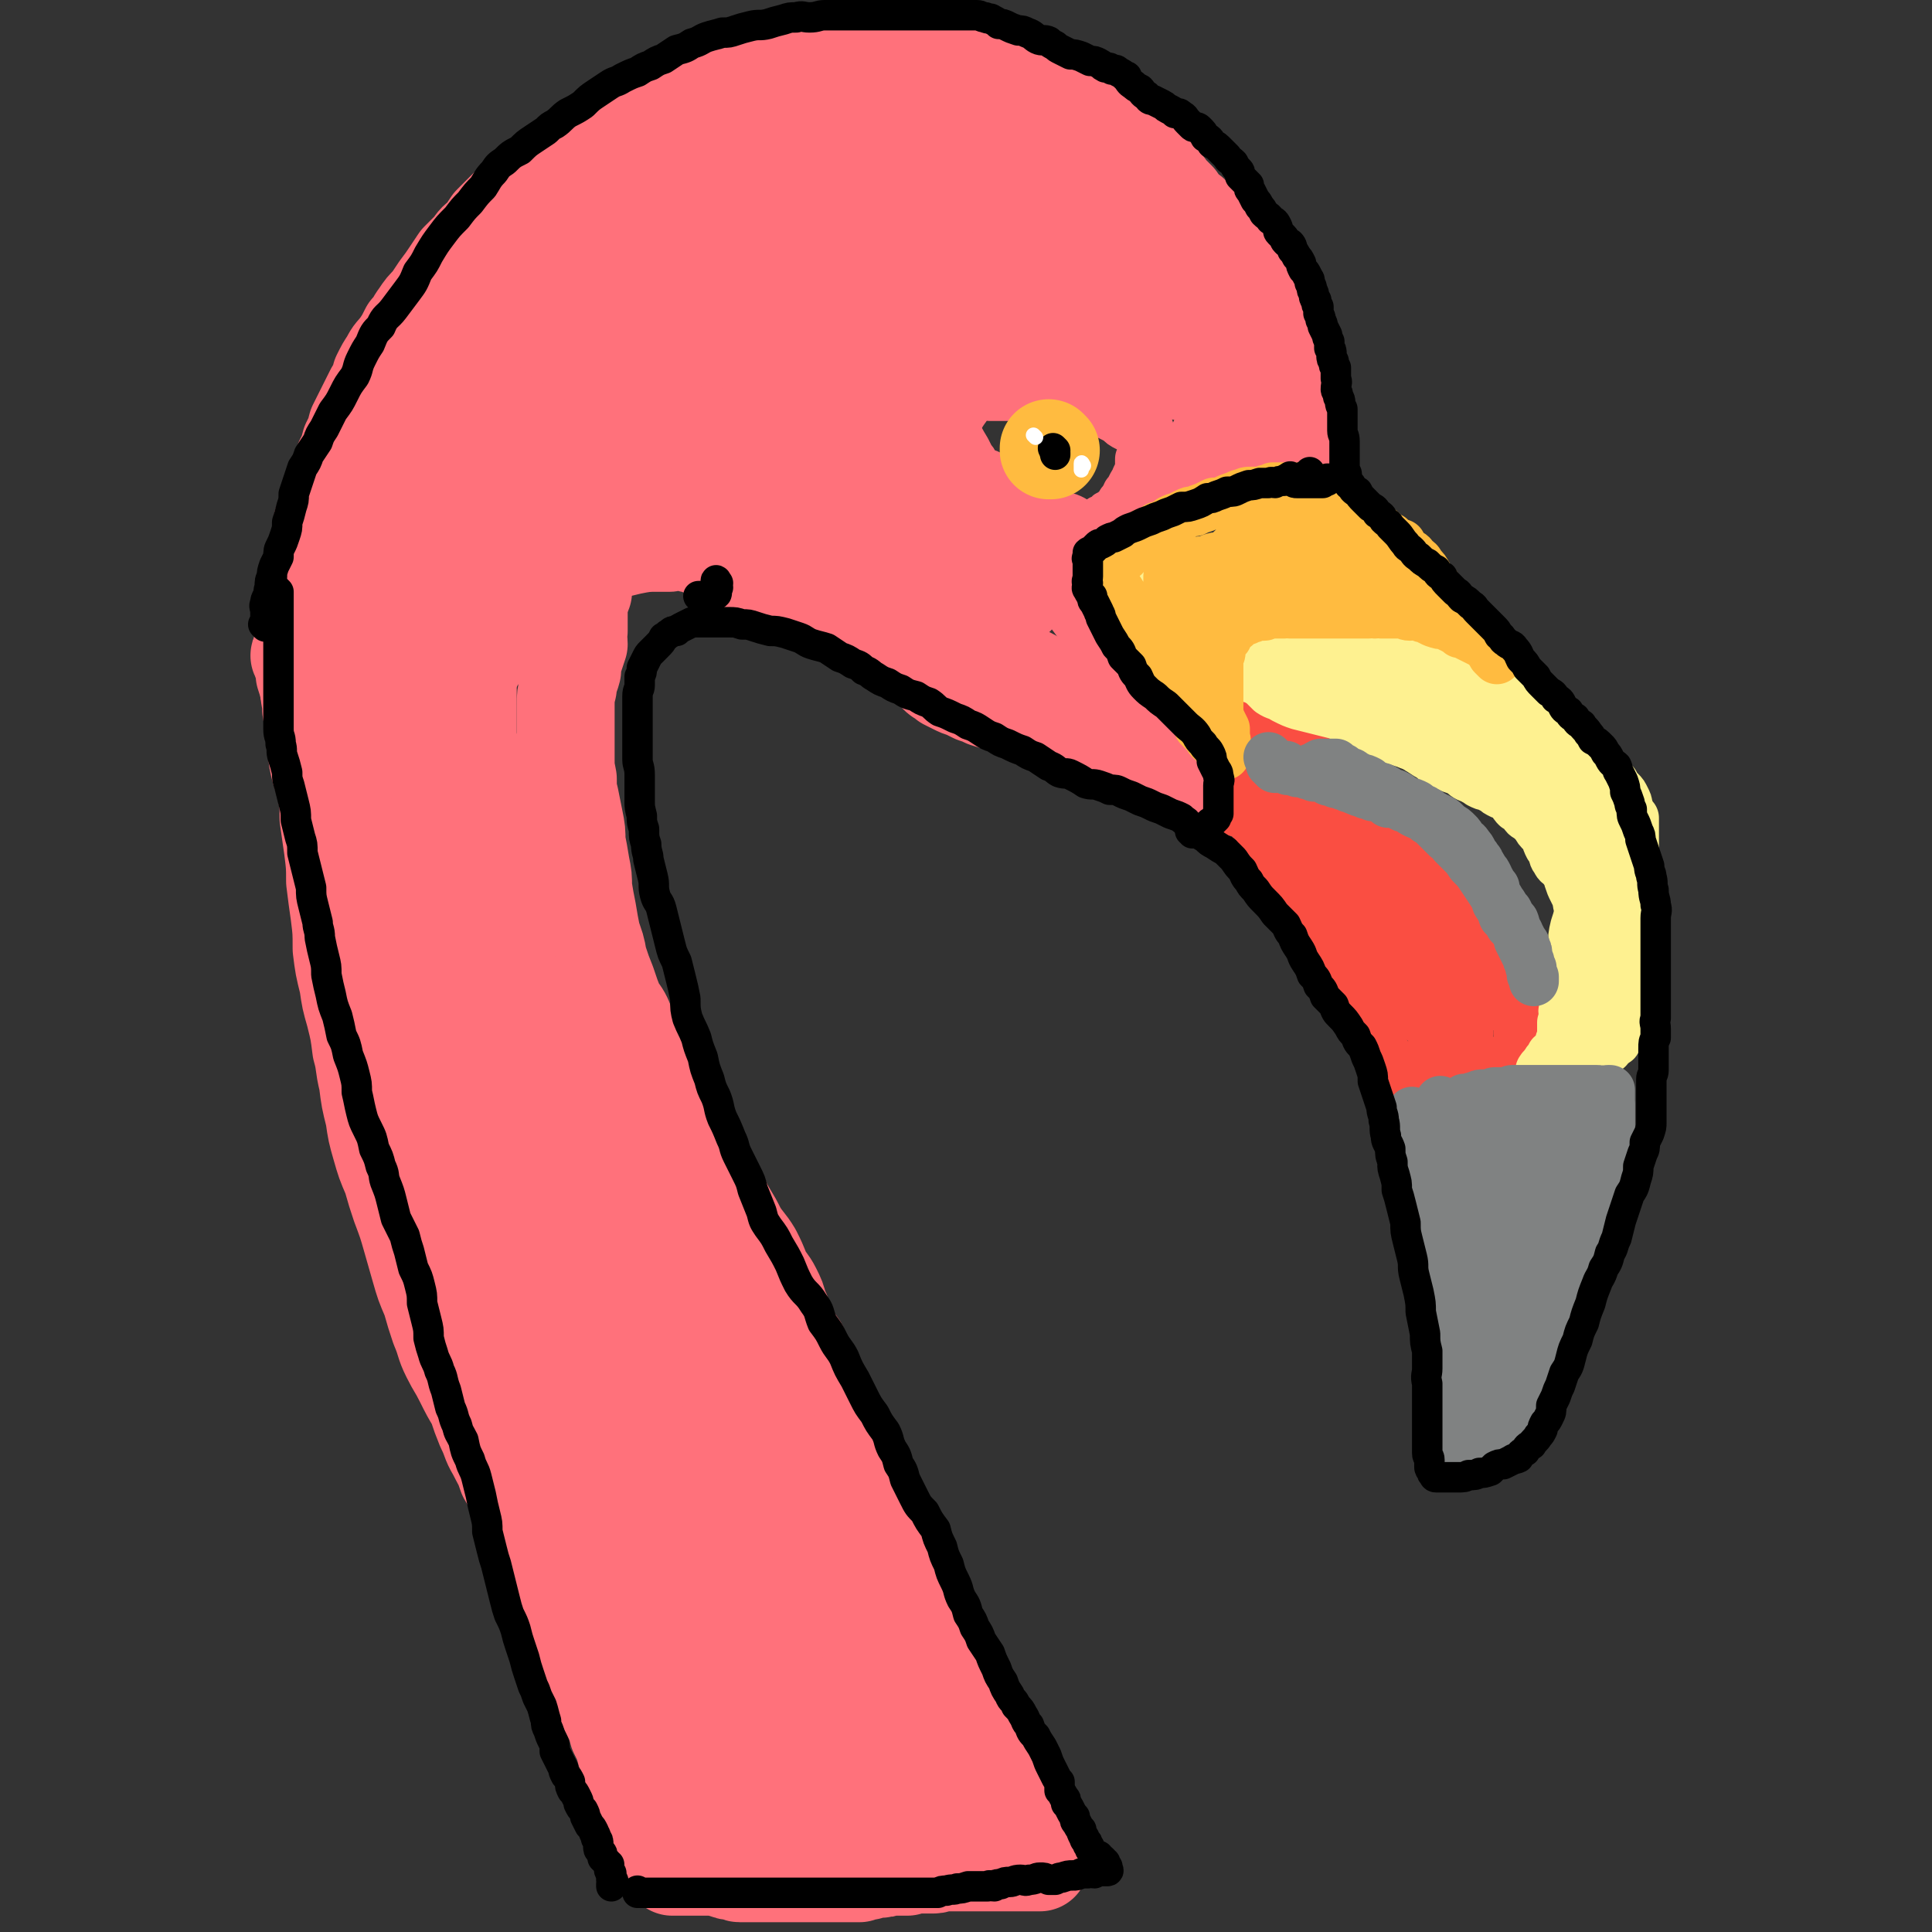 <svg viewBox='0 0 888 888' version='1.1' xmlns='http://www.w3.org/2000/svg' xmlns:xlink='http://www.w3.org/1999/xlink'><rect x="0" y="0" width="888" height="888" fill="#333333" stroke="none"/><g fill='none' stroke='#FF717B' stroke-width='45' stroke-linecap='round' stroke-linejoin='round'><path d='M169,299c0,-1 -1,-1 -1,-1 0,-1 1,0 1,0 0,2 -1,2 -1,4 0,3 0,3 0,5 0,3 -1,2 -1,5 -1,3 -1,3 -1,6 0,2 0,2 0,4 0,3 0,3 0,7 0,4 0,4 0,9 0,6 0,6 0,12 0,8 -1,8 0,16 0,8 0,8 1,17 1,8 0,8 1,16 2,8 2,8 3,16 2,7 1,7 3,15 2,8 2,8 5,16 2,7 2,7 4,14 3,8 4,8 7,15 3,9 2,9 5,17 3,10 3,10 5,19 3,9 3,9 6,18 2,9 2,9 4,17 3,10 4,9 7,19 3,8 2,9 4,17 3,9 4,8 7,17 3,8 2,8 5,17 3,8 3,8 7,15 3,8 3,8 7,16 4,8 4,8 8,16 4,8 4,8 8,15 3,8 4,8 7,15 4,7 4,7 7,15 4,7 4,7 7,15 4,7 4,7 7,15 3,6 3,6 7,13 3,6 3,5 6,11 2,5 2,5 4,10 2,4 2,4 4,8 1,3 1,3 3,5 2,1 3,1 4,2 '/><path d='M139,302c-1,0 -2,-1 -1,-1 0,1 0,2 1,3 1,3 1,3 1,6 1,3 1,3 2,7 1,4 1,4 2,8 0,4 0,4 1,9 1,5 1,5 2,10 0,4 0,4 1,9 1,5 1,5 2,11 1,6 1,6 1,12 1,7 1,7 2,14 1,8 1,8 1,15 1,8 1,8 2,15 1,8 1,8 1,16 1,8 1,8 3,16 1,7 1,7 3,14 2,8 2,8 3,16 2,7 1,7 3,15 1,8 1,8 3,16 1,7 1,7 3,14 2,7 2,7 5,14 2,7 2,7 4,13 3,8 3,8 5,15 2,7 2,7 4,14 2,7 2,7 5,14 2,7 2,7 4,13 3,7 2,7 5,13 3,6 3,5 6,11 3,6 3,6 6,11 2,6 2,6 4,11 3,6 2,6 5,11 3,6 3,5 5,11 3,5 3,5 6,11 3,5 3,5 5,11 3,5 3,5 5,10 2,4 2,4 4,9 2,5 2,5 4,9 2,5 1,5 3,10 2,4 2,4 3,9 2,5 1,5 3,9 2,4 3,4 5,8 2,4 2,4 4,9 1,3 1,3 3,7 1,4 1,4 3,8 2,4 2,4 3,8 2,4 2,4 3,7 1,4 1,4 3,8 1,3 1,3 3,6 1,2 1,2 1,4 1,2 1,2 2,4 1,3 1,3 2,5 0,2 0,2 1,5 1,2 1,2 2,4 0,1 0,1 1,3 1,1 1,1 2,1 1,1 1,1 1,2 1,1 2,1 2,1 0,1 0,1 0,1 0,1 0,1 1,1 0,1 0,1 0,1 1,1 1,1 1,1 0,1 0,1 0,2 0,1 0,1 0,2 0,0 0,0 0,1 0,1 0,1 0,1 0,1 0,1 0,1 0,0 0,0 0,1 0,0 0,0 0,0 0,0 1,0 1,0 1,0 1,0 1,0 1,0 1,0 1,0 1,0 1,0 2,0 0,0 0,0 1,0 1,0 1,0 1,0 1,0 1,0 2,0 1,0 1,0 2,0 2,0 2,0 3,0 3,0 3,0 5,0 3,0 3,1 5,1 2,1 2,1 4,1 2,0 2,1 3,1 3,0 3,0 5,0 3,0 3,0 6,0 3,0 3,0 6,0 3,0 3,0 6,0 2,0 2,0 5,0 2,0 2,0 4,0 3,0 3,0 6,0 3,0 3,0 6,0 3,0 3,0 6,0 3,0 3,0 5,0 2,-1 2,-1 4,-1 2,-1 2,-1 4,-1 3,0 3,0 5,-1 2,0 2,0 5,0 2,0 2,0 4,0 3,-1 3,-1 5,-1 2,0 2,0 4,0 1,0 1,0 3,0 2,0 2,-1 3,-1 2,0 2,0 4,0 2,0 2,0 3,0 2,0 2,0 4,0 2,0 2,0 3,0 2,0 2,0 4,0 1,0 1,0 3,0 1,0 1,0 3,0 0,0 0,0 1,0 1,0 1,0 2,0 0,0 0,0 1,0 1,0 1,0 2,0 0,0 0,0 0,0 0,0 0,0 1,0 0,0 0,0 1,0 1,0 1,0 1,0 1,0 1,0 1,0 1,0 1,0 2,0 0,0 0,0 1,0 1,0 1,0 2,0 0,0 0,0 1,0 1,0 1,0 2,0 0,0 0,0 1,0 0,0 0,0 1,0 0,0 0,0 1,0 1,0 1,0 1,0 0,0 0,0 0,0 0,0 0,0 0,-1 0,-1 0,-1 0,-2 0,0 0,0 0,-1 0,-1 0,-1 -1,-2 0,-1 -1,0 -1,-1 -1,-1 -1,-2 -2,-3 -1,-1 0,-1 -1,-3 -1,-2 -1,-2 -2,-3 -1,-2 -1,-2 -1,-3 -1,-2 -1,-2 -2,-4 -1,-1 -1,-1 -2,-3 0,-1 0,-1 -1,-3 -1,-2 -1,-2 -2,-4 0,-2 0,-2 -1,-4 -1,-2 -1,-2 -3,-4 -1,-2 -1,-2 -3,-4 -2,-2 -1,-3 -3,-5 -2,-2 -2,-2 -3,-5 -2,-2 -2,-2 -3,-5 -2,-3 -2,-3 -3,-6 -2,-3 -2,-3 -3,-6 -2,-3 -2,-3 -4,-6 -1,-3 -1,-3 -3,-7 -1,-3 -1,-3 -3,-6 -1,-3 -1,-3 -3,-6 -1,-3 -2,-3 -3,-6 -2,-4 -2,-4 -3,-7 -2,-4 -2,-4 -3,-8 -2,-3 -2,-3 -3,-7 -2,-4 -2,-4 -3,-8 -2,-4 -2,-4 -4,-8 -1,-4 -1,-4 -3,-8 -1,-3 -1,-3 -3,-6 -1,-4 -1,-4 -3,-8 -2,-4 -2,-3 -4,-7 -1,-4 -1,-4 -3,-8 -1,-4 -1,-4 -3,-8 -2,-4 -2,-4 -3,-8 -2,-4 -1,-4 -3,-8 -2,-5 -2,-5 -4,-9 -2,-4 -2,-4 -4,-9 -2,-4 -3,-4 -5,-8 -2,-4 -2,-4 -4,-9 -3,-4 -3,-4 -5,-9 -2,-4 -2,-5 -4,-9 -1,-4 -1,-4 -3,-8 -2,-4 -3,-4 -5,-8 -2,-5 -2,-5 -4,-9 -3,-5 -4,-5 -7,-10 -2,-4 -2,-4 -5,-9 -3,-5 -2,-5 -5,-9 -2,-5 -2,-5 -5,-9 -2,-4 -2,-4 -4,-8 -3,-4 -2,-4 -5,-7 -2,-4 -2,-4 -4,-8 -3,-4 -3,-4 -5,-9 -2,-5 -2,-5 -4,-9 -3,-5 -2,-5 -5,-10 -2,-4 -2,-4 -4,-9 -3,-4 -3,-3 -5,-7 -2,-5 -2,-5 -5,-9 -2,-5 -2,-5 -4,-11 -2,-5 -2,-5 -4,-11 -1,-6 -1,-5 -3,-11 -1,-5 -1,-5 -2,-11 -1,-5 -1,-5 -2,-11 0,-5 0,-5 -1,-10 -1,-6 -1,-6 -2,-11 0,-5 0,-5 -1,-10 -1,-5 -1,-5 -2,-10 -1,-4 -1,-4 -1,-9 -1,-5 -1,-5 -1,-9 0,-5 0,-5 0,-9 0,-4 0,-4 0,-8 0,-4 0,-4 0,-8 0,-4 0,-4 1,-8 0,-4 1,-4 2,-8 0,-3 0,-3 1,-6 1,-3 1,-3 2,-6 0,-3 -1,-3 0,-6 0,-2 0,-2 0,-5 0,-2 0,-2 0,-4 0,-2 0,-2 0,-3 0,-1 0,-1 0,-1 0,-1 0,-1 0,-2 0,-1 1,-1 0,-1 0,-1 -1,-1 -2,-1 -2,0 -2,0 -4,0 -2,0 -2,0 -5,1 -3,1 -3,1 -5,2 -4,2 -4,2 -7,4 -4,3 -4,3 -8,7 -5,3 -6,3 -10,7 -5,7 -5,7 -9,14 -5,8 -5,8 -9,17 -5,10 -6,9 -10,20 -4,10 -4,10 -7,22 -2,11 -2,11 -4,23 -2,10 -2,10 -3,21 0,13 0,13 1,27 2,17 3,17 6,34 4,19 4,19 9,37 4,16 4,16 10,32 5,14 6,13 13,28 4,10 3,10 8,20 3,6 3,6 7,10 3,3 4,4 7,5 1,1 2,-1 2,-1 '/><path d='M366,748c0,0 -1,-1 -1,-1 -2,-1 -3,0 -4,-1 -5,-5 -6,-6 -9,-12 -7,-13 -7,-13 -13,-26 -6,-14 -6,-14 -12,-29 -6,-15 -6,-15 -12,-30 -6,-14 -6,-15 -11,-29 -5,-13 -5,-14 -10,-27 -5,-13 -5,-13 -10,-27 -5,-14 -4,-14 -9,-28 -5,-13 -5,-13 -10,-27 -4,-12 -4,-12 -8,-24 -5,-11 -5,-11 -10,-22 -4,-11 -4,-11 -9,-22 -5,-10 -4,-10 -9,-20 -5,-7 -5,-7 -11,-14 -3,-4 -3,-5 -8,-7 -2,-1 -3,-1 -5,0 -2,2 -3,2 -4,5 0,3 1,3 2,6 2,4 2,4 3,8 3,6 3,6 5,12 4,11 4,11 7,23 6,18 5,18 11,37 6,20 6,20 15,40 7,17 7,17 16,34 8,14 9,14 17,28 7,12 6,13 13,25 6,12 6,12 11,24 5,10 5,10 10,20 3,10 4,10 6,20 3,11 3,11 5,21 0,2 0,3 1,5 '/><path d='M183,408c0,0 -1,-1 -1,-1 0,0 0,0 0,1 1,3 0,3 1,7 2,8 2,9 4,16 4,11 4,10 8,20 5,11 5,11 10,22 5,11 4,12 10,23 7,12 7,12 14,23 7,12 7,12 14,23 7,12 7,12 13,24 7,12 6,12 12,24 7,12 7,13 13,25 7,12 7,12 14,24 7,13 7,13 14,25 7,14 6,14 13,27 7,15 6,15 14,29 7,14 7,13 14,27 5,10 5,10 10,21 4,9 4,10 8,19 2,5 3,7 4,10 '/><path d='M274,615c-1,0 -1,-1 -1,-1 -1,1 -1,2 -1,3 -1,5 -1,5 -1,10 1,13 1,13 4,25 3,19 3,19 7,38 5,23 5,23 11,45 5,21 5,21 11,41 5,16 5,16 10,33 4,10 4,10 8,20 2,6 2,6 5,11 0,1 1,0 2,0 '/><path d='M319,771c0,0 -1,-1 -1,-1 0,1 1,2 1,4 2,4 2,4 3,8 4,8 4,8 7,15 4,9 4,9 8,17 4,8 3,8 8,17 3,5 3,6 7,11 2,4 2,4 6,6 2,2 2,2 5,2 2,0 2,0 4,-1 2,-1 2,-1 4,-2 1,-1 1,-1 3,-2 2,-1 2,-1 5,-2 2,-1 2,-1 4,-3 3,-1 3,-1 5,-2 2,-1 2,-1 5,-2 2,-1 2,-2 4,-3 3,-2 3,-2 5,-3 2,-2 2,-2 3,-3 1,-1 1,-1 2,-3 0,-2 0,-2 0,-4 -2,-5 -2,-5 -4,-10 -4,-9 -4,-9 -8,-18 -6,-13 -6,-13 -13,-26 -6,-13 -7,-13 -13,-27 -7,-14 -7,-14 -14,-28 -6,-13 -6,-13 -12,-27 -5,-12 -5,-12 -10,-25 -6,-13 -6,-13 -11,-27 -5,-15 -4,-15 -9,-31 -4,-14 -3,-14 -7,-27 -3,-13 -3,-13 -6,-25 '/><path d='M268,527c-1,0 -1,-1 -1,-1 -1,1 0,1 0,2 1,5 1,5 2,9 3,10 3,10 6,19 4,12 3,12 8,23 6,14 6,14 13,28 8,14 9,14 18,28 9,17 9,17 19,33 9,15 9,15 18,29 8,14 8,14 16,27 7,12 7,13 14,25 6,11 6,11 12,21 6,10 5,11 11,20 5,8 5,7 11,14 2,3 3,4 4,6 '/><path d='M334,614c-1,-1 -1,-1 -1,-1 -1,-1 0,0 0,0 0,1 0,1 0,2 0,1 0,1 1,3 2,4 2,4 4,8 4,7 4,7 7,15 6,12 5,12 11,23 5,14 5,14 12,27 6,13 6,13 13,26 6,12 6,12 12,24 5,10 5,10 9,20 5,10 5,10 9,20 4,8 4,8 8,17 3,6 3,6 6,13 3,5 3,5 5,10 1,3 1,3 2,7 0,2 0,2 0,3 0,1 0,1 0,1 0,0 0,0 0,0 -4,-1 -4,-1 -8,-3 -4,-1 -4,-1 -9,-2 -3,-1 -3,-1 -7,-2 -5,-1 -5,0 -10,-1 -5,-1 -5,-1 -9,-3 -5,-3 -5,-3 -10,-7 -6,-6 -6,-6 -10,-13 -7,-8 -7,-9 -12,-18 -6,-11 -5,-11 -11,-22 -5,-11 -5,-11 -10,-23 -6,-10 -6,-10 -11,-20 -5,-9 -5,-9 -10,-18 -5,-8 -5,-8 -9,-15 -4,-7 -4,-7 -8,-13 -3,-4 -3,-4 -6,-8 -1,-1 -2,-2 -4,-1 -1,0 -2,0 -2,2 -1,2 -1,2 -1,4 0,2 0,2 1,4 2,5 3,5 6,10 5,8 5,7 9,16 7,13 7,13 13,27 6,14 6,14 12,27 5,11 4,11 9,22 4,8 3,8 8,15 2,3 2,3 5,6 2,2 2,2 3,2 1,0 2,1 2,0 0,-1 0,-2 -1,-4 -1,-2 -2,-2 -3,-3 -1,-4 -1,-4 -3,-7 -3,-7 -3,-7 -6,-14 -5,-11 -4,-11 -8,-21 -5,-12 -4,-12 -9,-23 -4,-12 -4,-12 -9,-24 -4,-11 -4,-11 -9,-21 -4,-10 -5,-10 -9,-19 -4,-9 -4,-9 -7,-19 -4,-9 -4,-9 -8,-18 -4,-10 -4,-10 -7,-19 -4,-9 -4,-9 -7,-18 -3,-10 -3,-9 -6,-19 -3,-9 -2,-9 -5,-19 -2,-9 -2,-9 -4,-19 -3,-9 -3,-9 -5,-18 -2,-9 -2,-9 -4,-19 -1,-8 -2,-8 -3,-16 -2,-9 -2,-9 -4,-18 -1,-9 -1,-9 -3,-17 -1,-8 -1,-8 -3,-15 -1,-7 -1,-7 -3,-13 -2,-7 -2,-7 -3,-14 -2,-7 -1,-7 -2,-14 -2,-7 -1,-7 -2,-14 -1,-6 -1,-6 -2,-13 -1,-6 0,-6 -1,-11 -1,-5 -1,-5 -2,-10 0,-4 0,-4 0,-8 0,-4 0,-4 0,-7 0,-3 0,-3 0,-6 0,-1 0,-1 0,-3 0,0 0,-1 0,-1 0,2 0,3 0,6 0,2 0,2 0,4 0,2 0,2 0,4 0,4 0,4 0,7 0,5 0,5 0,9 0,8 1,8 0,15 0,8 -1,12 -1,16 '/><path d='M598,201c0,0 -1,-1 -1,-1 0,0 1,1 1,1 0,-3 0,-3 0,-6 0,-2 0,-2 0,-4 0,-1 0,-1 0,-3 0,-1 0,-1 -1,-3 0,-1 -1,-1 -1,-3 -1,-1 -1,-1 -2,-3 -1,-1 -1,-1 -1,-3 -1,-2 -1,-2 -2,-4 -1,-2 -1,-2 -1,-4 -1,-1 -1,-1 -2,-3 -1,-1 -1,-1 -2,-3 0,-2 0,-2 -1,-3 -1,-2 -1,-2 -2,-3 -1,-3 0,-3 -1,-5 -1,-2 -1,-2 -2,-4 -1,-2 -1,-2 -1,-4 -1,-2 -1,-2 -2,-4 -1,-2 -1,-2 -3,-4 -1,-2 -1,-2 -3,-4 -1,-3 -1,-3 -3,-5 -2,-3 -2,-3 -3,-5 -2,-2 -2,-2 -3,-4 -2,-3 -2,-3 -4,-6 -2,-2 -3,-2 -5,-5 -2,-2 -1,-2 -3,-4 -2,-3 -2,-3 -5,-5 -2,-2 -2,-2 -4,-5 -2,-2 -2,-2 -4,-4 -2,-3 -2,-3 -4,-5 -2,-2 -2,-2 -4,-5 -1,-1 -1,-1 -3,-3 -2,-2 -2,-2 -4,-3 -2,-2 -2,-2 -4,-3 -3,-2 -2,-2 -5,-4 -2,-2 -2,-2 -4,-4 -2,-2 -2,-2 -4,-3 -3,-2 -3,-2 -5,-3 -2,-2 -2,-2 -5,-3 -2,-2 -2,-2 -4,-3 -3,-2 -3,-2 -5,-4 -2,-1 -2,-1 -5,-3 -2,-1 -2,-1 -5,-2 -2,-1 -2,0 -5,-1 -3,-1 -3,-1 -6,-2 -3,-1 -3,-1 -6,-2 -2,-1 -2,-1 -5,-2 -2,0 -2,-1 -5,-1 -3,-1 -3,-1 -6,-2 -3,0 -2,-1 -5,-1 -3,-1 -3,-1 -6,-2 -2,0 -2,-1 -4,-1 -3,0 -3,0 -5,1 -3,0 -3,0 -5,0 -3,0 -3,0 -6,0 -3,0 -3,0 -5,0 -3,0 -3,-1 -6,0 -3,0 -3,-1 -6,0 -3,1 -3,1 -6,2 -3,0 -3,1 -6,1 -4,1 -4,0 -8,1 -3,0 -3,1 -6,1 -3,1 -3,1 -7,2 -3,1 -3,1 -7,2 -3,0 -3,0 -7,1 -4,1 -4,1 -7,2 -4,2 -4,2 -8,3 -3,1 -3,1 -7,2 -3,2 -3,2 -7,3 -3,1 -3,1 -6,3 -3,1 -3,2 -6,3 -3,1 -3,1 -6,3 -3,1 -3,1 -6,2 -4,1 -4,1 -7,3 -2,1 -2,1 -5,2 -3,1 -3,1 -5,3 -2,1 -2,1 -5,3 -2,1 -2,1 -5,3 -3,1 -3,1 -6,3 -3,2 -3,1 -6,3 -3,2 -3,1 -6,3 -3,3 -3,3 -6,5 -3,3 -3,2 -6,5 -3,3 -3,3 -6,6 -3,3 -3,3 -6,6 -2,3 -2,3 -4,6 -3,2 -3,2 -5,5 -3,3 -3,3 -6,6 -2,3 -2,3 -4,6 -2,3 -2,3 -5,7 -2,3 -2,3 -4,6 -3,3 -3,3 -5,6 -3,4 -2,4 -5,7 -2,4 -2,4 -4,7 -3,4 -3,3 -5,7 -2,3 -2,3 -4,7 -1,4 -1,4 -3,7 -2,4 -2,4 -4,8 -2,4 -2,4 -4,8 -1,4 -1,4 -3,8 -1,4 -1,4 -3,8 -1,4 -1,4 -3,7 -1,4 -2,4 -3,8 -1,4 -1,4 -2,8 -1,3 -1,3 -2,6 0,3 0,3 -1,7 -1,3 -1,3 -2,7 -1,3 -1,3 -1,7 -1,3 -1,3 -1,6 -1,3 -1,3 -1,6 0,4 0,4 0,7 0,4 0,4 0,8 0,4 0,4 0,8 0,4 0,4 0,8 0,5 -1,5 0,10 0,6 1,6 1,11 1,6 1,6 2,12 1,5 0,5 1,11 1,5 1,5 3,10 1,5 1,5 2,10 0,1 0,1 1,3 '/><path d='M343,126c-1,0 -1,-1 -1,-1 -1,0 0,0 0,1 0,0 0,0 0,0 -4,1 -4,1 -7,2 -4,1 -5,0 -9,2 -5,1 -5,2 -10,4 -7,4 -7,4 -14,8 -11,7 -12,6 -21,15 -13,12 -13,12 -24,26 -12,13 -12,14 -22,28 -10,14 -11,14 -20,28 -8,13 -7,14 -14,28 -6,10 -6,10 -11,21 -3,7 -3,7 -6,14 -1,3 -1,2 -2,5 0,0 0,0 0,0 3,-6 3,-6 6,-11 3,-8 3,-8 6,-15 5,-15 4,-16 9,-31 7,-19 7,-19 15,-38 9,-19 9,-19 20,-37 9,-15 9,-15 20,-29 9,-13 9,-12 20,-23 10,-10 10,-10 20,-18 10,-8 10,-8 21,-15 9,-6 9,-6 18,-11 10,-5 10,-4 21,-8 7,-2 7,-2 14,-4 8,-1 8,-1 16,-2 6,0 6,-1 11,0 3,0 3,1 4,2 1,2 1,2 0,3 0,1 -1,1 -2,1 -2,1 -2,1 -4,2 -3,1 -3,1 -6,2 -6,1 -6,1 -13,2 -9,1 -9,1 -19,3 -14,3 -15,3 -29,7 -14,4 -14,3 -28,9 -14,5 -14,5 -26,13 -13,7 -13,7 -24,16 -13,10 -12,11 -23,22 -11,11 -11,10 -21,22 -11,13 -11,13 -20,28 -9,14 -9,14 -16,30 -6,13 -5,13 -10,26 -3,10 -3,10 -5,20 -1,5 -1,5 -1,10 0,3 0,3 2,5 2,2 2,2 4,2 2,0 2,-1 3,-2 3,-2 3,-2 4,-4 3,-4 2,-5 5,-8 5,-7 5,-6 10,-13 8,-13 7,-13 15,-25 9,-15 8,-16 18,-30 11,-18 11,-18 24,-35 12,-16 12,-16 25,-30 10,-12 10,-12 22,-23 10,-9 11,-9 23,-18 9,-7 9,-7 19,-13 11,-6 11,-6 22,-11 11,-5 11,-5 21,-9 10,-3 9,-3 19,-5 8,-2 9,-2 17,-2 9,-1 9,0 17,1 7,0 7,0 14,1 8,2 8,2 16,4 6,1 6,1 12,3 4,1 4,1 9,3 5,1 5,1 9,3 4,1 4,1 7,2 3,1 3,2 6,3 3,2 3,1 6,2 4,2 4,2 8,4 3,1 2,2 6,3 2,1 2,0 4,1 1,0 1,1 1,2 0,0 0,0 0,0 -3,0 -3,0 -6,-1 -2,0 -2,0 -4,-2 -3,-2 -3,-2 -7,-5 -2,-1 -2,-1 -5,-3 -1,-1 -1,-1 -3,-2 -1,-1 -1,-1 -2,-1 -1,0 -1,0 -1,0 0,0 0,0 0,0 2,3 2,4 3,7 3,5 3,5 6,9 3,5 3,5 6,10 3,4 3,4 6,9 3,4 3,4 6,8 3,4 3,4 7,8 3,4 3,4 6,8 2,4 2,4 5,7 1,3 1,3 3,6 2,1 2,1 3,3 1,1 1,1 1,1 0,0 0,0 0,0 1,1 0,0 0,0 0,0 1,1 0,0 -3,-3 -3,-3 -6,-6 -4,-4 -4,-4 -7,-7 -4,-4 -4,-4 -9,-7 -5,-4 -5,-4 -11,-7 -6,-4 -6,-3 -12,-7 -6,-3 -5,-3 -11,-5 -6,-3 -6,-3 -12,-5 -7,-3 -7,-4 -14,-5 -8,-2 -8,-2 -15,-2 -11,-1 -11,-1 -21,-1 -14,0 -14,0 -28,2 -10,1 -10,1 -20,3 -12,3 -12,3 -23,7 -10,3 -10,4 -19,8 -9,4 -9,4 -17,9 -7,4 -7,3 -13,7 -5,4 -5,4 -10,8 -3,2 -4,2 -6,5 -1,2 -1,2 -1,5 -1,1 -1,1 0,2 1,1 2,1 3,2 2,0 2,0 3,0 3,0 3,1 5,0 5,-1 5,-1 9,-2 10,-3 10,-3 19,-5 12,-2 12,-2 25,-4 12,-2 12,-2 24,-5 10,-1 10,-1 19,-3 7,-1 7,-1 13,-2 3,-1 3,-1 6,-2 2,0 2,0 3,0 0,0 1,0 1,0 -4,1 -4,1 -8,2 -4,2 -4,2 -7,3 -4,1 -4,0 -8,1 -5,2 -5,2 -10,3 -8,3 -8,3 -16,7 -11,4 -10,4 -20,8 -12,5 -12,5 -23,10 -11,6 -10,6 -21,13 -10,5 -9,5 -19,11 -9,6 -9,6 -18,12 -8,5 -8,5 -15,11 -8,6 -8,6 -16,13 -7,6 -6,6 -13,13 -5,5 -6,5 -10,10 -5,6 -5,6 -8,11 -2,4 -3,4 -4,9 -1,3 0,3 0,7 0,2 1,1 2,3 1,2 0,2 1,3 0,1 0,1 1,2 0,0 0,0 0,0 1,-2 1,-1 2,-3 1,-2 1,-2 1,-4 2,-6 2,-6 3,-13 2,-13 2,-13 4,-27 1,-14 0,-14 1,-28 1,-11 1,-11 2,-21 0,-7 0,-7 0,-13 -1,-2 0,-4 0,-4 -1,0 -2,2 -4,4 -2,3 -2,3 -4,6 -2,6 -2,6 -4,11 -3,10 -3,10 -4,21 -3,16 -2,17 -4,33 -2,18 -2,18 -3,36 -1,14 -1,14 -2,29 0,11 0,11 0,22 0,6 0,6 0,12 0,1 0,3 0,3 1,-3 1,-5 2,-9 1,-3 1,-3 2,-7 1,-4 1,-4 2,-8 1,-7 1,-7 3,-14 1,-9 1,-9 3,-19 2,-11 2,-11 5,-22 2,-10 2,-10 5,-20 3,-7 3,-7 6,-14 3,-7 3,-7 7,-13 2,-4 2,-4 5,-8 3,-3 3,-3 7,-7 4,-3 4,-3 8,-6 4,-2 4,-2 8,-4 4,-2 4,-2 8,-3 4,-1 4,0 8,-1 4,-1 4,-1 8,-2 4,-1 4,-1 9,-1 4,-1 4,-1 9,-2 5,-1 5,-2 9,-3 2,-1 2,-1 4,-1 '/><path d='M467,274c0,0 -1,-1 -1,-1 0,0 1,0 1,0 -2,1 -2,1 -4,2 -3,0 -3,0 -6,0 -3,0 -3,0 -6,0 -3,-1 -3,-1 -6,-2 -4,-1 -4,-1 -7,-2 -4,-1 -4,-2 -8,-3 -7,-2 -7,-3 -14,-4 -12,-3 -12,-2 -24,-5 -14,-3 -14,-3 -28,-6 -16,-4 -16,-3 -32,-8 -15,-4 -15,-4 -30,-9 -14,-5 -15,-5 -29,-11 -12,-5 -12,-6 -24,-13 -2,-1 -2,-1 -4,-2 '/><path d='M441,299c0,0 -1,-1 -1,-1 0,0 0,1 0,1 0,0 0,0 0,0 1,0 0,0 0,-1 -4,-2 -4,-2 -8,-3 -6,-3 -6,-3 -13,-6 -13,-4 -13,-4 -26,-9 -16,-6 -16,-6 -32,-13 -17,-7 -17,-7 -34,-14 -18,-8 -19,-7 -37,-16 -19,-8 -19,-9 -38,-18 -11,-6 -11,-6 -23,-12 '/><path d='M429,257c0,-1 -1,-1 -1,-1 -1,-1 -1,-1 -2,-2 -5,-2 -6,-1 -11,-3 -9,-3 -9,-3 -19,-7 -14,-5 -14,-5 -27,-12 -18,-9 -18,-9 -34,-20 -18,-12 -17,-13 -34,-26 -15,-10 -14,-11 -29,-21 -8,-6 -12,-8 -17,-12 '/><path d='M268,272c0,-1 0,-2 -1,-1 0,0 0,0 0,1 -4,2 -4,2 -8,3 -6,2 -6,2 -12,3 -3,1 -3,0 -7,1 -2,0 -2,0 -3,0 0,0 0,0 0,0 4,-6 5,-5 8,-11 8,-13 6,-14 14,-28 13,-23 14,-23 28,-46 14,-22 14,-22 28,-44 '/><path d='M214,247c-1,0 -1,-1 -1,-1 -1,0 0,0 0,0 0,2 0,2 0,4 -1,5 -2,5 -3,11 -1,15 -1,15 -1,30 -1,30 -1,30 -1,60 0,35 0,35 0,69 '/><path d='M326,201c0,0 -1,-1 -1,-1 0,0 0,0 1,1 0,0 0,0 0,0 0,0 -1,-1 -1,-1 2,1 3,2 7,4 3,2 3,2 6,4 3,1 3,1 6,2 4,2 4,2 8,3 3,1 4,1 7,2 4,1 4,1 8,2 4,1 4,1 7,2 4,1 4,1 7,2 2,1 2,2 4,3 2,1 2,1 4,1 2,1 2,0 3,0 1,0 1,0 2,0 0,0 0,0 0,0 0,1 0,0 -1,0 -1,-2 0,-2 -1,-5 -1,-2 -1,-2 -2,-5 0,-4 0,-4 0,-7 0,-4 0,-4 0,-8 0,-4 1,-4 1,-8 1,-4 1,-4 3,-8 1,-4 2,-4 4,-8 3,-4 2,-5 5,-9 3,-4 3,-4 7,-7 4,-5 5,-4 9,-8 5,-4 5,-4 10,-8 5,-4 5,-4 11,-8 6,-4 7,-5 11,-7 '/><path d='M355,195c-1,0 -1,-1 -1,-1 -1,0 0,1 0,1 2,-1 2,-1 3,-1 3,-1 3,-2 6,-3 4,-2 4,-2 8,-4 6,-3 6,-3 11,-6 8,-5 8,-4 16,-9 10,-7 10,-6 20,-13 9,-7 9,-8 18,-15 8,-6 8,-5 16,-11 6,-5 6,-5 13,-10 3,-3 5,-4 6,-6 '/><path d='M441,296c0,-1 -1,-1 -1,-1 0,-1 0,0 0,0 0,0 0,0 0,0 2,0 2,0 4,1 1,0 1,1 2,1 2,1 2,1 3,1 1,1 1,1 3,2 2,1 2,1 3,1 2,1 2,1 3,2 2,1 2,1 3,1 2,1 2,1 3,2 2,1 2,1 3,2 2,1 2,1 4,2 1,1 1,1 2,1 2,1 2,1 3,3 2,1 2,1 3,2 2,1 2,2 3,3 2,1 2,1 3,2 2,1 2,2 4,3 1,1 1,0 3,1 1,1 1,1 3,2 1,1 1,0 3,1 1,1 1,1 2,2 1,1 1,1 1,1 1,1 1,1 2,2 1,0 1,0 1,0 0,0 0,0 0,0 1,1 0,0 0,0 0,0 1,0 0,0 -3,0 -3,0 -7,-1 -3,-1 -3,-2 -6,-3 -4,-1 -4,0 -9,-1 -4,-1 -4,-1 -7,-2 -4,-1 -4,-1 -8,-1 -4,-1 -4,-1 -7,-2 -4,-1 -4,-1 -7,-2 -2,-1 -2,-1 -5,-2 -2,-1 -2,-1 -4,-2 -3,-1 -3,-1 -5,-2 -2,-1 -2,-1 -4,-2 -1,-1 -1,-1 -2,-2 -1,0 -1,0 -2,-1 0,-1 0,-1 0,-1 3,0 3,0 6,0 3,1 3,1 5,1 3,1 3,1 6,2 2,1 2,0 4,1 3,1 3,1 5,1 2,1 2,1 5,2 2,0 2,0 4,1 1,0 1,0 3,1 1,0 1,0 2,0 '/></g>
<g fill='none' stroke='#FF717B' stroke-width='14' stroke-linecap='round' stroke-linejoin='round'><path d='M385,269c0,-1 -1,-1 -1,-1 0,-1 1,0 1,0 0,0 0,0 0,0 0,2 0,2 0,3 0,2 0,2 1,3 0,1 0,1 0,2 1,1 1,0 2,1 1,2 1,1 3,3 1,1 1,1 2,3 1,1 2,1 3,2 2,2 2,2 3,3 1,2 2,2 3,3 1,1 0,1 1,2 2,2 2,1 4,3 1,1 1,1 3,3 1,1 1,1 2,3 1,2 2,1 3,3 1,2 1,2 2,3 2,2 2,2 4,3 1,2 1,1 3,2 1,1 1,2 2,3 1,1 1,1 2,2 1,1 1,1 2,2 1,0 1,0 2,1 1,1 1,1 1,2 1,0 2,0 3,1 0,1 0,1 1,2 1,1 1,1 3,1 1,1 1,1 3,2 1,1 1,1 2,1 1,1 2,1 3,2 2,1 2,1 3,1 2,1 2,1 3,2 2,1 2,1 4,2 1,0 1,0 3,1 1,1 1,1 3,2 1,1 1,1 3,1 2,1 2,1 4,1 2,1 2,1 4,2 3,0 3,0 5,1 2,0 2,0 4,1 1,1 1,1 3,2 2,0 1,1 3,1 2,1 2,1 5,1 2,0 2,1 4,1 2,0 2,0 5,0 1,0 1,0 3,1 2,0 2,0 4,0 1,1 1,2 3,2 1,0 1,0 3,0 1,0 1,0 2,0 1,0 1,0 1,0 1,0 1,0 2,0 0,0 0,0 0,0 '/><path d='M452,320c0,0 -1,-1 -1,-1 0,0 0,1 1,1 0,0 0,0 0,0 0,0 0,-1 -1,-1 -1,0 -1,1 -2,1 -1,0 -1,-1 -3,-1 0,0 0,0 -1,0 -1,0 -1,0 -2,0 -1,0 -1,-1 -1,-1 -1,0 -1,0 -2,0 -1,0 -1,0 -1,0 -2,-1 -2,-1 -4,-1 -1,-1 -1,-1 -2,-1 -2,0 -2,0 -3,0 -1,-1 -1,-1 -3,-1 -1,0 -1,0 -3,0 -1,-1 -1,-1 -3,-2 -1,0 -1,0 -2,-1 -2,0 -2,0 -4,0 -1,-1 -1,-1 -3,-1 -1,-1 -1,0 -2,-1 -1,-1 -1,-1 -2,-2 -1,0 -1,-1 -2,-1 -1,-1 -1,0 -2,-1 -2,0 -2,-1 -3,-2 -2,0 -2,0 -4,-1 -1,0 -1,0 -3,-1 -1,-1 -1,-1 -3,-2 -1,0 -1,0 -3,-1 -1,-1 -1,-1 -3,-2 -2,0 -2,0 -3,-1 -2,-1 -2,-1 -3,-2 -2,-1 -2,-1 -3,-1 -2,-1 -2,-1 -4,-2 -1,-1 -1,-1 -3,-1 -2,-2 -2,-2 -4,-3 -2,-1 -2,-1 -4,-2 -2,-2 -2,-2 -4,-3 -3,-1 -3,-1 -5,-2 -2,-1 -2,-1 -3,-2 -2,-1 -2,-1 -4,-2 -2,-1 -3,-1 -5,-2 -2,-1 -2,-1 -4,-1 -2,-1 -2,-1 -4,-2 -3,-1 -3,-1 -5,-2 -2,0 -2,0 -4,-1 -2,-1 -2,-1 -5,-2 -2,0 -2,-1 -4,-1 -3,-1 -3,0 -6,0 -3,0 -3,0 -6,0 -4,0 -4,0 -9,1 -4,1 -4,1 -9,2 -5,2 -5,2 -9,4 -5,2 -5,2 -10,4 -4,3 -4,3 -9,6 -1,0 -1,0 -1,0 '/><path d='M525,343c0,0 -2,-1 -1,-1 1,0 1,1 3,1 1,0 1,0 2,0 1,0 1,0 2,1 1,0 1,1 2,1 0,1 0,1 1,1 1,0 1,1 2,1 0,0 1,0 1,0 1,0 1,0 2,1 1,0 1,0 1,0 1,1 1,1 2,1 1,0 1,0 2,0 0,0 0,0 1,0 0,0 1,0 1,0 -1,-1 -2,-2 -3,-3 -1,-1 -2,-1 -3,-3 -1,-2 0,-2 -2,-4 -1,-2 -1,-2 -2,-3 -1,-1 -2,-1 -3,-2 -1,-2 -1,-2 -2,-3 -1,-2 -1,-2 -2,-4 -1,-1 -1,-1 -2,-3 -1,-1 -1,-1 -2,-3 -1,-1 -1,-1 -2,-3 -1,-2 -1,-2 -2,-3 -1,-2 -2,-1 -3,-3 -2,-2 -2,-3 -3,-5 -2,-2 -2,-2 -3,-5 -2,-2 -1,-2 -2,-4 -1,-3 -1,-3 -3,-5 -1,-2 -1,-2 -2,-5 -2,-2 -1,-2 -3,-4 -1,-2 -2,-2 -3,-4 -1,-2 -1,-2 -2,-4 -1,-2 -1,-2 -2,-3 -1,-2 -1,-2 -2,-4 0,-1 0,-1 -1,-3 -1,-1 -1,-1 -2,-2 0,-1 0,-1 0,-1 0,-1 0,-1 0,-2 0,0 0,0 0,-1 0,0 0,0 0,0 0,1 -1,-1 -1,0 2,2 3,3 5,7 1,2 1,2 2,5 2,2 2,2 3,5 1,3 1,3 2,6 2,4 2,3 3,7 2,3 2,3 3,6 2,3 2,3 3,6 2,3 2,3 3,6 1,3 1,3 2,5 1,2 1,2 1,4 1,1 1,1 1,2 0,0 0,0 0,0 0,0 0,0 0,0 -3,-2 -3,-2 -6,-5 -3,-4 -3,-5 -6,-9 -4,-5 -4,-5 -7,-10 -3,-3 -3,-3 -5,-7 -2,-3 -2,-3 -5,-6 -1,-2 -1,-2 -3,-4 -2,-2 -2,-2 -3,-3 -1,0 -1,0 -2,0 0,0 0,0 0,0 3,3 3,3 6,6 3,4 3,4 6,8 3,4 3,4 6,8 3,4 3,4 6,7 3,3 3,3 6,6 3,3 3,3 5,7 2,2 1,2 3,5 1,2 1,2 3,4 2,3 1,3 3,5 2,2 2,1 3,3 2,2 2,1 3,3 2,2 2,2 3,3 1,1 1,2 2,3 0,1 0,1 1,1 1,1 1,1 2,2 0,1 1,1 1,1 1,1 1,1 1,2 0,1 0,1 0,2 0,0 1,0 1,0 0,1 -1,1 0,2 0,0 0,-1 1,0 0,0 0,0 0,1 1,0 1,0 1,0 0,1 0,1 0,1 0,1 0,0 1,0 0,0 0,1 1,1 0,0 0,0 0,0 1,0 1,0 1,0 0,0 0,0 0,1 0,0 0,0 0,0 0,0 0,-1 0,-1 '/><path d='M535,343c-1,0 -1,-1 -1,-1 -1,0 0,0 0,0 1,0 1,0 2,0 0,0 0,0 1,1 2,0 2,0 3,0 0,1 0,1 1,2 1,0 1,0 2,1 1,0 1,1 1,1 1,1 1,1 2,2 1,1 1,1 1,1 1,1 0,1 1,2 0,0 0,0 0,0 0,0 0,0 0,0 0,1 0,0 -1,0 -2,0 -2,0 -4,0 -2,0 -2,0 -3,0 -1,0 -1,0 -1,0 -1,0 -1,0 -2,0 0,0 0,0 0,0 0,0 0,0 0,0 1,0 1,0 2,1 1,1 1,1 2,2 1,0 1,0 2,0 0,0 0,0 0,0 0,0 -1,0 -1,0 0,-2 0,-2 0,-3 0,-3 1,-3 0,-5 0,-2 0,-2 -1,-4 0,-2 0,-2 -1,-5 -1,-2 -1,-2 -2,-4 -1,-2 -1,-2 -1,-4 -1,-3 -1,-3 -2,-5 -1,-2 -1,-2 -2,-5 0,-2 0,-2 -1,-4 -1,-2 -1,-2 -2,-4 0,-2 0,-3 -1,-5 -1,-2 -1,-2 -2,-4 0,-2 -1,-2 -1,-4 -1,-2 -1,-2 -2,-4 0,-2 0,-2 -1,-3 -2,-2 -2,-2 -4,-3 -1,-2 -1,-2 -2,-4 -2,-1 -2,-1 -3,-3 -1,-1 -1,-1 -3,-3 -1,-1 -1,-1 -2,-3 -1,-1 -1,-1 -3,-3 0,-1 0,-1 -1,-3 -1,-1 -1,-1 -2,-2 0,-1 0,-1 -1,-1 -1,-1 -1,-1 -2,-2 0,-1 0,-1 0,-2 0,-1 0,-1 0,-3 0,-1 0,-1 0,-2 0,-1 0,-1 0,-3 0,-1 0,-1 0,-2 0,0 0,0 0,-1 0,-1 0,-1 0,-2 0,0 0,-1 1,-1 0,-1 0,-1 1,-2 1,0 1,-1 2,-1 1,-1 1,-1 2,-2 1,-1 1,-1 3,-1 2,-1 2,-1 3,-2 2,-1 2,-1 3,-2 2,0 2,0 3,-1 0,-1 0,-1 1,-2 2,-1 2,0 3,-1 2,-1 2,-1 3,-2 2,-1 2,0 4,-1 1,-1 1,-1 3,-2 2,-1 2,-1 4,-3 2,-1 2,-1 4,-2 2,-1 2,-1 4,-3 2,-1 2,0 3,-1 3,-1 3,-1 5,-2 2,0 2,0 4,-1 2,-1 2,-1 4,-2 1,-1 1,-1 3,-1 1,-1 1,-1 3,-2 1,-1 1,-1 3,-1 1,-1 2,0 3,0 2,0 2,0 3,0 1,0 1,0 2,0 1,0 1,0 2,0 1,0 1,0 2,0 1,0 1,0 2,0 0,0 0,0 1,0 1,0 1,0 2,0 0,0 1,0 1,0 '/><path d='M475,265c-1,0 -1,-1 -1,-1 -1,0 0,0 0,0 0,0 0,0 0,0 0,1 -1,0 0,0 0,-1 1,-1 3,-1 1,0 1,0 2,0 1,0 1,0 2,-1 0,-1 0,-1 1,-2 0,-1 0,0 1,-1 1,-1 1,-1 2,-2 0,0 0,-1 1,-1 0,-1 0,-1 1,-2 1,-1 1,-1 2,-1 0,-1 0,-1 1,-2 1,-1 1,-1 2,-2 1,-1 1,-1 1,-2 1,-1 1,-1 2,-2 1,-1 1,-1 1,-2 1,-1 1,-1 2,-2 1,-1 2,-1 3,-2 2,-2 2,-2 3,-4 2,-1 2,0 3,-2 2,-1 2,-1 4,-3 1,-2 1,-2 3,-3 1,-1 1,-1 3,-2 1,-1 1,-2 3,-3 2,-1 2,-1 4,-2 3,-2 3,-1 5,-3 2,-1 2,-1 5,-3 2,-1 2,-1 5,-3 2,-2 2,-2 5,-3 3,-2 3,-2 6,-3 3,-2 3,-2 6,-3 3,-2 3,-2 5,-3 3,-2 3,-2 5,-3 2,-2 2,-2 4,-3 1,-2 1,-2 3,-4 1,-1 0,-1 1,-2 1,-1 1,-1 1,-2 0,-1 0,-1 0,-1 0,0 0,0 0,0 1,0 0,-1 0,-1 -4,2 -4,3 -7,6 -6,5 -6,5 -13,10 -8,6 -8,6 -17,12 -8,6 -8,7 -16,13 -6,5 -7,5 -13,10 -4,3 -4,3 -7,7 -2,3 -2,3 -4,5 0,1 0,1 0,1 0,0 0,0 0,0 3,-2 3,-2 6,-4 2,-1 2,-1 4,-2 3,-2 3,-2 6,-4 2,-1 2,-2 4,-3 3,-3 3,-3 6,-5 3,-3 2,-3 5,-6 3,-3 2,-4 5,-7 2,-3 2,-3 4,-6 2,-2 2,-3 3,-5 2,-2 2,-2 3,-5 2,-2 1,-2 2,-4 1,-2 1,-2 2,-3 0,-2 0,-2 0,-3 0,-1 0,-1 0,-2 0,-1 0,-1 0,-2 0,0 0,0 0,0 0,0 0,0 0,0 0,0 -1,-1 -1,-1 0,0 1,0 1,1 -3,0 -4,1 -7,0 -3,0 -3,-1 -5,-3 -3,-2 -3,-3 -6,-5 -4,-2 -4,-2 -8,-5 -3,-2 -3,-2 -7,-4 -4,-1 -4,0 -8,-1 -3,-1 -3,-1 -7,-2 -1,0 -1,0 -3,0 -1,0 -1,0 -3,0 -1,0 -1,0 -2,0 0,0 0,0 0,0 5,1 4,2 9,3 6,1 6,0 11,1 6,0 6,0 12,1 3,0 3,0 7,0 3,0 3,0 5,0 1,0 1,0 2,0 0,0 0,0 0,0 0,0 0,-1 -1,-1 -3,-2 -4,-1 -7,-3 -4,-2 -4,-2 -8,-4 -5,-3 -5,-3 -11,-5 -8,-3 -8,-3 -16,-5 -9,-2 -9,-2 -18,-3 -7,-2 -7,-2 -15,-2 -6,-1 -7,-1 -13,0 -6,0 -6,0 -12,2 -6,3 -6,3 -11,7 -7,7 -7,7 -12,15 -6,8 -5,8 -10,17 -4,7 -4,7 -7,14 -2,5 -2,5 -2,9 -1,3 -1,4 0,7 1,1 1,0 3,1 0,0 0,0 0,0 0,-3 0,-3 1,-6 1,-3 2,-2 3,-5 3,-4 3,-4 6,-8 3,-5 3,-5 8,-10 5,-5 5,-5 11,-10 7,-6 7,-5 15,-10 8,-4 8,-4 16,-7 7,-3 7,-3 15,-6 6,-2 6,-2 12,-4 4,-1 4,-2 9,-3 3,-1 3,0 6,-2 2,0 2,0 3,-1 0,-1 -1,-1 -1,-2 -1,0 -1,0 -1,0 -1,-1 -1,0 -1,0 -1,0 -1,0 -2,0 -2,0 -2,-1 -4,0 -3,0 -3,0 -5,1 -5,2 -5,2 -10,5 -7,3 -7,3 -14,8 -9,5 -9,5 -17,11 -9,6 -9,7 -17,14 -3,2 -5,4 -5,4 '/></g>
<g fill='none' stroke='#FF717B' stroke-width='23' stroke-linecap='round' stroke-linejoin='round'><path d='M487,148c-1,0 -1,-1 -1,-1 -1,0 0,0 0,0 1,1 1,1 1,2 1,1 1,1 2,2 0,1 0,1 0,1 0,0 0,0 0,0 0,0 0,1 0,1 0,1 -1,1 -1,2 -1,0 -1,1 -3,1 -1,1 -2,1 -3,2 -3,1 -3,1 -6,3 -5,2 -5,2 -9,4 -4,2 -4,2 -7,5 -5,4 -5,4 -9,8 -4,4 -4,4 -7,9 -3,4 -3,5 -6,9 -3,5 -3,5 -6,10 -3,4 -3,4 -5,9 -2,3 -2,3 -4,6 -1,2 -1,2 -2,4 -1,1 -1,1 -2,1 -1,0 -1,-1 -1,-1 -1,-2 -1,-2 -1,-4 0,-3 0,-3 1,-7 1,-5 1,-5 3,-9 2,-6 2,-6 5,-11 3,-7 3,-7 7,-14 5,-7 5,-7 10,-14 4,-5 5,-5 9,-11 5,-4 5,-4 9,-9 4,-3 4,-3 8,-7 3,-2 3,-3 6,-5 1,-1 2,-1 3,-2 1,0 1,1 2,1 0,0 0,0 0,0 -1,2 -1,2 -2,3 -1,1 -1,1 -2,2 -1,2 -2,2 -3,4 -3,2 -2,3 -5,5 -4,3 -4,2 -7,5 -4,3 -4,3 -7,7 -4,3 -4,3 -7,7 -2,4 -2,4 -5,8 -3,4 -3,4 -5,8 -2,5 -2,5 -5,9 -2,5 -2,5 -4,10 -1,4 -1,4 -3,8 -1,4 -1,4 -1,7 -1,3 -1,4 0,7 0,3 0,3 1,6 1,2 2,2 3,4 1,3 2,3 3,5 1,2 1,3 2,4 2,2 2,2 4,4 1,1 1,1 3,3 1,1 1,2 3,3 2,1 2,1 4,2 2,0 3,0 5,1 2,1 1,1 3,2 2,1 2,1 4,1 2,1 2,0 5,0 1,0 1,0 3,0 1,0 1,1 2,0 1,-1 1,-1 1,-2 0,0 0,0 0,0 '/><path d='M429,209c0,-1 -1,-1 -1,-1 0,-1 0,0 0,0 1,1 1,1 3,3 1,2 1,2 3,4 2,3 2,3 5,5 2,2 2,3 5,5 2,2 3,2 6,4 3,1 3,1 6,3 3,1 3,1 6,3 3,2 3,2 6,3 3,1 3,1 6,2 2,0 2,0 4,1 3,1 3,1 5,2 2,0 2,1 4,1 1,1 1,1 3,1 1,0 1,0 2,0 0,0 0,0 0,0 0,0 0,0 0,0 '/><path d='M451,235c0,0 -1,-1 -1,-1 1,0 1,1 2,1 2,1 3,0 5,1 2,1 2,2 4,3 1,1 1,1 3,1 2,1 2,1 4,2 3,1 3,1 5,1 2,1 2,0 5,0 2,0 2,0 4,0 3,0 3,0 5,0 2,0 2,0 4,0 2,0 2,0 4,0 2,0 2,1 4,0 2,0 2,0 4,-1 1,-1 1,-1 3,-2 2,0 2,0 3,-1 2,-1 2,-1 3,-3 2,-1 2,-1 3,-3 1,-1 1,-1 2,-3 1,-1 1,-1 1,-3 1,-1 1,-1 2,-3 1,-2 1,-2 2,-3 0,-2 1,-2 1,-3 1,-2 1,-2 1,-3 0,-2 0,-2 0,-4 1,-1 1,-1 1,-3 0,-1 0,-1 1,-3 0,-1 0,-1 0,-2 0,-1 0,-1 0,-2 1,0 0,0 1,-1 0,-1 0,-1 0,-2 0,-1 0,-1 0,-1 0,-1 0,-1 0,-2 0,-1 0,-1 0,-2 0,0 0,0 0,-1 -1,-1 -1,-1 -2,-2 0,-2 0,-2 -1,-3 -1,-1 -1,-1 -2,-2 -1,-2 0,-2 -1,-3 -1,-2 -1,-2 -2,-3 -2,-2 -2,-2 -4,-3 -3,-1 -3,-1 -6,-2 -4,-1 -3,-1 -7,-2 -3,-1 -3,-1 -6,-2 -3,0 -3,0 -6,0 -3,0 -3,0 -5,0 -3,0 -3,0 -5,0 -1,0 -1,0 -3,0 -1,0 -1,0 -2,0 -1,0 -1,0 -1,0 0,0 0,0 0,0 0,0 -1,-1 -1,-1 0,0 0,1 1,1 3,2 3,2 7,5 2,2 2,2 4,3 2,1 2,1 4,2 3,1 3,1 5,2 2,1 2,1 5,3 3,1 3,1 6,3 3,1 2,1 5,3 2,1 2,1 4,2 2,2 2,2 4,3 2,1 2,1 4,1 2,1 2,1 3,1 2,0 2,-1 3,-1 '/><path d='M524,150c0,0 -1,-1 -1,-1 0,0 0,0 1,1 0,1 0,2 0,3 1,3 1,3 3,6 1,3 1,3 3,5 1,3 1,3 3,5 2,2 1,2 3,5 1,1 2,1 3,2 1,2 1,2 2,3 1,1 1,1 2,1 0,0 1,0 1,0 1,0 1,0 1,0 1,-1 1,-1 2,0 0,0 0,0 0,0 1,1 1,1 1,2 1,1 1,0 2,1 1,2 0,2 1,4 1,1 2,1 3,3 1,2 1,2 3,4 1,1 1,1 3,3 2,1 2,1 3,2 2,0 2,0 3,0 2,-1 2,-2 3,-3 2,-1 2,-2 3,-3 1,0 1,0 2,-1 0,0 0,0 1,0 1,0 2,0 1,0 -1,3 -1,4 -4,6 0,1 -1,1 -2,1 0,0 0,0 -1,0 -1,0 -1,0 -1,0 0,0 0,0 0,0 0,0 0,0 0,0 0,-4 0,-4 1,-8 0,-3 0,-3 0,-6 0,-3 0,-3 0,-5 0,-2 0,-2 0,-3 0,-2 0,-2 0,-3 0,-2 0,-2 0,-3 0,-1 0,-1 0,-2 0,0 0,0 0,0 0,0 0,0 0,0 1,2 0,2 2,5 1,4 2,4 4,7 1,3 1,2 3,5 0,1 0,1 1,3 1,1 1,2 2,3 0,1 1,1 1,1 1,1 1,1 2,2 0,0 0,1 0,1 -1,-2 -1,-3 -2,-6 0,-1 -1,0 -1,-1 -1,-1 -1,-1 -1,-2 -1,0 -1,-1 -1,-1 -1,0 -1,0 -2,0 0,0 0,0 -1,0 -2,1 -2,1 -4,2 -2,1 -2,1 -4,2 -2,1 -2,1 -4,2 -3,2 -3,2 -5,3 -2,2 -2,2 -3,3 -2,2 -2,1 -4,3 -2,1 -2,1 -3,3 -2,1 -2,1 -3,2 -2,2 -2,1 -4,3 -1,1 -1,1 -2,2 -1,1 -1,1 -2,2 0,1 0,2 -1,3 -1,1 -2,0 -3,1 -1,1 0,1 -1,2 -1,2 -1,2 -3,4 -1,1 -1,1 -2,3 -1,2 -1,2 -2,3 -1,1 -1,1 -2,2 -1,2 -1,2 -2,3 -2,1 -2,1 -3,2 -2,0 -2,0 -4,1 -1,1 -1,1 -3,2 -1,0 -1,1 -3,1 -1,1 -1,1 -3,1 -1,0 -1,0 -3,0 -1,0 -1,0 -2,0 -1,0 -1,0 -2,0 -2,0 -2,0 -4,0 -1,0 -1,-1 -2,-2 -2,-1 -2,-1 -3,-1 -2,-1 -3,-1 -5,-2 -2,-1 -2,-1 -4,-2 -3,-1 -3,-1 -5,-2 -2,-2 -2,-2 -4,-3 -2,-1 -1,-1 -3,-2 -2,-1 -2,-1 -4,-2 -2,-1 -2,-1 -3,-2 -2,-1 -2,-1 -3,-2 -2,0 -2,0 -3,-1 -1,-1 -1,-1 -2,-2 0,0 -1,1 -1,1 -1,-1 -1,-1 -2,-1 -1,-1 -1,-1 -1,-1 -1,-1 -1,-1 -1,-1 -1,-1 0,-1 -1,-2 -1,-2 -1,-2 -2,-3 -1,-2 -1,-2 -2,-4 -3,-5 -3,-5 -5,-10 -5,-11 -6,-12 -10,-22 '/><path d='M447,178c0,0 -2,-1 -1,-1 1,0 2,1 4,2 2,2 2,2 5,3 1,0 1,0 3,0 1,0 1,0 3,0 1,0 1,0 3,0 2,-1 1,-1 3,-2 3,-1 3,-2 5,-3 '/><path d='M516,349c0,0 -1,-1 -1,-1 0,0 1,1 2,2 0,1 1,1 1,1 0,1 0,1 0,1 1,1 1,1 1,1 1,0 1,0 1,1 0,0 0,0 0,0 0,0 0,-1 1,0 0,0 0,0 0,0 1,1 1,0 1,0 1,0 1,0 1,0 1,0 1,0 1,0 0,0 0,1 1,1 0,0 0,0 1,0 0,0 0,0 0,0 0,0 0,0 0,0 '/><path d='M424,302c-1,0 -1,-1 -1,-1 -1,0 0,0 0,1 0,1 0,1 1,2 1,2 1,2 2,4 1,2 0,2 1,4 1,2 2,2 3,3 1,2 1,2 3,4 1,2 1,2 3,3 2,2 2,1 4,2 2,1 2,1 5,2 2,1 2,0 4,2 3,1 3,1 5,3 2,1 2,1 4,2 2,1 2,1 4,2 2,0 2,0 5,1 2,1 2,1 4,2 2,1 2,1 4,2 2,1 2,1 4,2 1,0 1,0 3,1 1,1 1,1 3,2 1,0 1,0 3,1 1,1 1,1 3,2 1,0 1,1 3,1 2,1 2,0 3,0 2,0 2,0 3,0 2,0 2,0 4,1 2,0 2,0 3,1 2,0 2,0 3,1 2,0 2,0 3,0 2,0 2,1 3,1 1,0 1,0 3,0 1,0 1,0 2,1 1,0 1,0 3,0 1,1 1,0 3,0 1,0 1,0 3,1 2,1 1,1 3,2 2,0 2,0 3,0 2,1 2,1 3,1 1,1 1,1 2,1 1,1 1,1 2,1 1,1 0,1 1,2 1,0 1,0 3,1 0,1 0,1 1,1 1,0 1,0 2,1 1,0 1,0 2,1 1,0 1,0 2,1 1,1 1,1 2,2 2,0 2,0 3,1 1,0 1,-1 2,0 1,0 1,0 2,0 1,0 1,0 1,0 1,1 1,0 2,1 1,0 1,0 2,1 0,0 0,-1 1,0 0,0 0,0 0,1 0,0 0,0 0,0 '/></g>
<g fill='none' stroke='#FA4E42' stroke-width='23' stroke-linecap='round' stroke-linejoin='round'><path d='M568,373c0,0 -1,-1 -1,-1 0,0 0,0 1,0 1,1 1,0 2,1 1,0 1,0 2,0 1,1 1,1 2,2 1,1 1,1 1,2 1,0 1,0 2,1 0,1 0,1 1,2 1,2 1,2 2,3 1,2 1,2 3,4 2,2 1,2 3,4 1,3 1,3 3,5 2,2 2,2 3,5 2,3 2,3 4,6 2,3 2,3 3,5 2,3 2,3 3,6 2,3 2,3 3,6 2,3 2,3 4,6 1,3 1,3 3,6 1,3 1,3 3,6 1,3 1,3 3,6 1,2 2,2 3,4 2,3 1,3 3,6 2,2 2,2 3,5 2,2 1,2 2,4 2,3 2,3 3,5 1,2 1,2 1,5 1,2 1,2 2,3 1,2 1,2 2,4 1,2 1,2 2,3 1,2 1,2 1,3 1,2 1,2 2,4 1,1 0,1 1,3 1,1 1,0 2,1 1,1 1,1 2,2 0,1 1,0 1,1 0,1 0,2 0,2 0,0 1,0 1,0 0,0 0,0 1,0 0,0 0,0 1,0 0,0 0,0 1,0 0,0 0,0 1,0 1,0 1,0 2,0 0,0 0,-1 1,-1 1,0 1,0 1,0 1,-1 1,-1 1,-2 1,-1 1,-1 2,-1 1,0 1,0 2,-1 0,0 0,0 1,0 1,-1 1,-1 2,-1 0,-1 0,-1 1,-1 1,-1 1,-1 2,-1 1,0 1,0 1,0 1,-1 1,0 2,0 1,-1 1,-1 2,-1 1,0 1,0 3,-1 1,0 1,0 2,-1 1,0 1,0 1,0 2,-1 2,0 3,0 1,-1 0,-1 1,-2 1,-1 1,0 3,-1 0,0 0,0 1,-1 1,0 1,1 2,1 1,-1 0,-1 1,-1 1,-1 1,-1 2,-1 1,0 1,0 1,0 1,-1 1,-1 2,-1 1,0 1,0 1,0 1,0 1,1 2,0 0,0 0,0 0,-1 0,-1 0,-1 0,-1 0,-1 0,-1 0,-1 0,-1 0,-1 0,-2 0,-1 0,-1 0,-2 0,-1 0,-1 0,-3 0,-2 0,-2 0,-5 0,-2 0,-2 0,-4 0,-2 0,-2 0,-4 -1,-3 -1,-3 -2,-5 -1,-3 -1,-3 -1,-6 -1,-4 -1,-4 -2,-8 -1,-3 -1,-3 -3,-7 -1,-3 -1,-3 -3,-6 -2,-3 -2,-3 -4,-6 -2,-3 -2,-3 -4,-7 -2,-3 -2,-4 -3,-7 -2,-3 -2,-3 -4,-6 -1,-3 -1,-3 -3,-5 -1,-2 -2,-2 -4,-4 -1,-3 -1,-3 -3,-5 -1,-2 -2,-2 -4,-4 -2,-2 -2,-2 -4,-4 -1,-1 -1,-1 -3,-3 -2,-1 -2,-1 -5,-3 -2,-1 -2,-1 -3,-3 -2,-2 -2,-2 -4,-4 -3,-2 -3,-2 -5,-4 -3,-3 -3,-3 -5,-5 -3,-2 -3,-2 -6,-5 -2,-2 -2,-2 -5,-4 -2,-1 -2,-1 -4,-3 -3,-1 -2,-2 -5,-3 -2,-2 -2,-2 -5,-4 -2,-1 -2,-1 -3,-3 -2,-1 -2,-2 -3,-4 -2,-2 -2,-2 -3,-3 -2,-2 -2,-2 -4,-4 -1,-1 -1,-1 -3,-3 -1,-1 -1,-2 -3,-3 -1,-1 -2,-1 -3,-1 -1,-1 -1,-1 -2,-2 0,-1 0,-1 -1,-2 -1,0 -1,0 -2,0 0,0 0,0 -1,0 0,0 0,0 0,0 0,0 -1,-1 -1,-1 0,3 1,5 1,9 0,2 0,2 0,5 0,3 0,3 0,6 0,3 0,3 0,6 0,3 0,3 0,7 0,2 0,2 0,4 0,3 0,3 0,5 0,3 0,3 0,5 0,2 0,2 1,4 0,3 0,3 1,5 0,1 0,1 0,2 0,0 0,0 0,0 '/><path d='M571,336c0,0 -1,-1 -1,-1 0,0 1,0 1,1 1,2 1,2 2,5 2,4 1,4 3,8 1,3 0,3 2,6 2,4 2,4 4,7 4,7 4,7 8,13 5,8 5,8 9,15 4,8 4,8 8,16 5,7 5,7 10,13 4,6 4,6 8,11 4,5 4,5 8,10 4,5 4,5 8,9 3,4 3,5 7,7 2,1 2,1 4,1 '/><path d='M606,353c0,-1 -1,-1 -1,-1 0,-1 0,0 0,0 0,0 0,0 0,0 1,2 1,2 2,4 2,5 3,5 5,9 4,9 5,9 8,18 5,12 5,12 10,24 4,10 4,10 10,21 4,8 4,8 9,15 2,4 3,4 6,7 1,1 1,0 3,1 0,0 0,0 0,0 -2,-5 -1,-5 -3,-9 -4,-10 -4,-10 -9,-20 -8,-14 -9,-13 -17,-27 -7,-12 -7,-12 -15,-24 -4,-7 -4,-7 -9,-13 -1,-1 -2,-1 -2,-1 0,2 2,3 3,6 2,2 2,2 3,4 3,4 4,4 7,8 5,6 5,6 9,12 5,6 5,6 10,12 3,5 3,5 8,9 3,4 3,4 7,7 2,2 2,3 4,5 2,1 2,1 3,2 1,0 1,0 2,0 0,0 0,0 0,0 1,0 1,0 0,-1 -2,-1 -2,0 -5,-1 -2,-1 -3,-1 -4,-2 '/><path d='M591,350c0,0 -1,-1 -1,-1 0,0 0,0 0,1 1,0 1,1 1,1 1,1 1,1 2,3 1,2 1,2 2,4 1,2 2,2 3,4 3,3 2,3 5,6 3,4 3,4 7,7 4,5 4,5 8,9 3,4 3,4 7,8 4,3 4,3 8,7 4,4 4,4 8,8 4,3 4,3 7,7 3,3 4,3 6,7 3,3 3,4 6,7 2,4 2,4 5,7 2,3 2,3 4,6 2,2 2,2 4,4 1,2 1,2 2,3 0,1 0,1 1,1 0,0 0,0 0,0 -4,-6 -5,-9 -7,-12 '/><path d='M636,385c0,0 -1,-1 -1,-1 0,0 0,0 0,0 2,3 1,3 3,6 1,3 0,3 2,6 2,3 2,3 4,5 2,4 2,4 5,8 2,3 2,3 4,6 3,4 3,4 5,7 2,4 2,3 5,7 2,3 2,3 4,6 2,3 2,3 4,6 1,3 2,3 3,6 1,3 1,3 2,7 0,3 0,3 1,6 0,2 0,2 0,5 -1,2 -1,2 -1,4 -1,2 -1,2 -2,3 -1,2 0,2 -1,3 -1,1 -1,1 -2,2 -1,1 -1,0 -2,1 0,1 0,1 0,2 0,0 0,0 0,0 0,0 -1,0 0,-1 0,-1 0,-1 1,-3 0,-1 -1,-1 0,-2 0,-1 1,-1 1,-2 0,0 0,0 0,0 0,0 0,0 0,0 0,0 -1,-1 -1,-1 0,0 0,0 1,1 0,3 0,4 0,7 0,1 0,1 0,2 0,1 0,1 0,2 -1,0 -1,0 -2,0 -2,-1 -2,-1 -3,-2 -3,-3 -3,-3 -6,-6 -5,-6 -5,-6 -10,-12 -5,-6 -5,-6 -10,-13 -4,-6 -4,-6 -9,-13 -3,-4 -3,-4 -6,-8 -2,-3 -2,-3 -4,-6 -1,-1 -1,-1 -3,-2 0,0 0,0 -1,0 0,0 0,0 0,0 1,0 -1,-1 0,0 1,0 2,1 3,3 3,2 3,2 5,4 2,3 2,3 4,6 3,4 2,4 5,8 2,5 2,5 4,9 3,4 3,4 6,8 3,4 4,3 7,7 2,2 2,2 4,4 2,2 2,3 4,4 2,2 2,2 3,3 2,1 2,1 4,1 1,1 1,1 3,1 0,0 0,0 1,0 1,0 1,0 2,-1 1,0 0,0 1,-1 1,-1 1,-1 2,-2 0,0 0,0 0,-1 0,-1 0,-1 0,-2 0,-1 0,-1 0,-1 0,-2 0,-2 0,-3 0,-2 0,-2 -1,-4 0,-3 -1,-3 -1,-6 -1,-3 -1,-3 -2,-7 -1,-4 -1,-4 -2,-8 -2,-4 -2,-4 -4,-8 -1,-4 -1,-4 -4,-7 -2,-4 -2,-4 -5,-8 -3,-4 -3,-4 -6,-7 -2,-3 -2,-4 -5,-7 -3,-3 -3,-3 -6,-7 -3,-3 -3,-3 -6,-5 -3,-3 -4,-3 -6,-5 -3,-2 -3,-2 -5,-5 -3,-2 -3,-2 -5,-4 -2,-1 -2,-2 -4,-3 -2,-3 -2,-3 -4,-4 -3,-2 -3,-2 -5,-4 -3,-2 -2,-3 -5,-5 -2,-2 -2,-1 -4,-3 -2,-1 -2,-1 -4,-3 -2,-2 -2,-1 -3,-3 -1,-1 -1,-2 -2,-3 -1,-1 -1,-1 -2,-1 0,-1 0,-1 -1,-1 -1,0 -1,0 -2,0 0,1 -1,1 -1,2 0,1 0,1 1,2 0,2 0,2 0,4 0,2 0,2 0,4 0,1 0,1 0,2 0,0 0,0 0,0 0,0 0,0 0,0 -1,-2 -1,-2 -1,-4 -1,-2 0,-2 -1,-4 -1,-2 -1,-2 -1,-3 -1,-2 -1,-2 -1,-3 -1,-3 0,-3 -1,-5 -1,-2 -1,-2 -2,-5 -1,-3 0,-3 -1,-6 -1,-3 -1,-3 -2,-6 0,-3 0,-3 -1,-5 0,-2 0,-2 -1,-4 0,-3 0,-3 0,-5 0,-1 -1,-1 -1,-3 0,-1 -1,-1 -1,-2 0,-1 0,-1 0,-2 0,-1 0,-1 -1,-1 0,-1 0,-1 -1,-2 0,-1 0,-1 1,-2 0,0 0,0 0,-1 0,0 0,0 0,0 0,0 -1,-1 -1,-1 1,3 2,4 4,7 1,3 2,2 4,4 2,3 2,3 4,5 2,3 3,3 5,5 2,3 2,3 5,6 2,2 2,2 4,5 3,3 3,3 5,6 2,3 2,3 4,6 1,4 1,4 3,7 1,3 1,3 3,7 2,4 1,4 3,8 2,4 3,4 5,8 2,3 2,4 5,7 2,4 2,4 4,7 2,3 1,3 3,7 1,3 1,3 3,7 2,3 2,3 3,6 2,4 1,4 3,7 2,4 3,3 5,7 2,4 2,4 4,8 3,4 3,4 5,8 2,3 2,3 3,5 2,4 2,4 3,7 2,2 2,2 2,4 1,3 2,3 2,5 0,2 0,2 0,3 0,0 0,0 0,0 '/></g>
<g fill='none' stroke='#FEF190' stroke-width='23' stroke-linecap='round' stroke-linejoin='round'><path d='M563,299c0,0 -1,-1 -1,-1 0,0 0,1 1,1 0,0 0,0 0,0 0,1 0,1 0,2 1,2 1,2 2,3 0,0 0,0 0,0 0,0 0,0 1,0 0,0 0,0 1,0 0,0 0,0 1,0 1,0 1,0 1,0 1,0 1,0 2,0 1,0 1,0 2,0 0,0 0,0 1,0 2,0 2,0 4,0 1,0 1,0 3,0 1,0 1,0 3,0 2,0 2,0 4,0 2,0 2,0 4,0 1,0 1,0 3,0 1,0 1,0 3,0 1,0 1,0 3,0 2,0 2,0 3,0 2,0 2,0 3,0 2,0 2,0 3,0 2,0 2,0 5,0 1,0 1,0 3,0 2,0 2,0 3,0 2,0 2,0 3,0 2,0 2,0 3,0 2,0 2,0 4,0 1,0 1,0 3,0 1,0 1,0 3,0 2,0 2,0 5,0 2,0 2,0 4,0 2,0 2,0 4,1 2,0 2,0 3,1 2,0 2,1 3,1 2,1 2,1 3,2 2,1 2,1 3,1 2,1 2,1 4,2 2,1 2,1 4,2 2,0 2,0 4,1 2,1 2,1 4,2 2,0 2,0 3,1 2,2 2,2 3,3 2,2 2,2 3,4 3,1 3,1 5,3 2,1 1,1 3,3 2,2 3,1 5,3 2,1 1,1 3,3 2,2 2,1 4,3 1,2 1,2 3,3 1,2 1,2 3,3 1,2 2,2 3,3 2,3 1,3 3,5 2,2 2,2 3,4 2,2 2,1 3,3 2,2 2,3 4,5 1,2 1,2 3,4 1,2 1,2 3,4 1,2 1,2 2,4 1,3 1,3 1,5 1,3 1,3 2,5 1,2 1,2 2,5 0,1 0,1 1,3 1,2 1,1 2,3 1,2 0,2 1,4 1,2 1,2 2,3 1,2 1,2 1,3 1,2 1,2 2,3 1,2 1,2 1,3 1,2 2,2 2,4 1,1 0,1 1,3 0,1 0,1 0,2 0,0 0,0 0,1 0,1 0,1 0,2 0,1 0,1 0,1 0,1 0,1 0,2 0,0 0,0 0,1 0,1 1,1 0,1 0,1 -1,1 -1,2 -1,1 -1,1 -2,1 -1,1 -1,1 -1,2 -1,1 -1,2 -1,3 -1,2 -1,2 -2,3 0,2 0,2 -1,3 0,2 0,2 -1,4 0,1 0,1 -1,3 0,1 0,1 -1,3 0,1 0,1 -1,3 0,1 0,1 0,2 -1,1 0,1 0,2 -1,1 -1,1 -2,2 -1,1 -1,1 -2,3 0,0 0,0 0,1 0,1 0,1 0,2 0,0 0,0 0,1 0,1 0,1 0,2 0,0 -1,0 -1,1 0,0 -1,0 -1,1 0,0 0,0 0,1 0,0 0,0 -1,0 0,0 0,0 0,0 -1,0 -1,0 -1,0 0,0 0,0 0,0 -1,-1 -1,-1 -1,-2 0,0 0,0 0,0 -1,-3 -1,-3 -1,-6 -1,-3 -1,-3 -1,-6 -1,-4 -1,-4 -2,-8 -1,-4 0,-4 -1,-9 0,-5 0,-5 0,-9 0,-5 0,-5 -1,-10 0,-4 0,-4 -1,-9 -1,-4 -1,-4 -2,-9 0,-4 0,-4 -1,-9 -1,-4 -1,-4 -2,-8 0,-4 0,-4 -1,-7 -1,-3 -1,-3 -2,-6 -1,-2 -1,-2 -1,-4 -1,-2 -1,-2 -2,-3 -1,-2 -1,-2 -3,-3 -1,-1 -1,-1 -3,-2 -1,0 -1,0 -2,-1 0,-1 -1,-1 -1,-1 -1,-1 -1,-1 -2,-2 -1,0 -1,0 -3,-1 -1,-1 -1,-1 -3,-2 -2,-1 -2,-1 -4,-1 -2,-1 -2,-1 -5,-2 -4,-1 -4,0 -7,-1 -4,-2 -4,-2 -7,-4 -4,-1 -4,-1 -8,-3 -4,-1 -4,-1 -9,-3 -5,-1 -5,-1 -9,-3 -4,-1 -4,-2 -8,-3 -4,-1 -4,-1 -8,-3 -4,-1 -4,-1 -7,-2 -2,-1 -2,-1 -4,-2 -1,0 -1,0 -3,-1 -1,-1 -1,-1 -1,-2 0,0 0,0 0,0 0,0 0,0 0,0 4,1 4,1 8,2 3,1 4,1 7,2 4,1 4,1 8,3 3,1 3,1 7,3 3,2 3,2 6,4 3,2 3,2 6,4 4,3 4,3 8,5 3,2 4,2 7,4 3,2 3,2 6,3 2,1 2,1 4,2 1,0 1,1 2,1 1,1 1,0 1,0 0,0 0,0 0,0 1,1 0,0 0,0 -2,-4 -1,-5 -4,-8 -4,-5 -4,-4 -9,-8 -4,-4 -4,-3 -9,-7 -5,-3 -5,-3 -10,-6 -5,-2 -5,-2 -9,-5 -5,-2 -5,-2 -9,-5 -5,-2 -5,-2 -9,-4 -4,-1 -4,-1 -8,-3 -4,-1 -4,-1 -8,-3 -2,-1 -3,0 -6,-1 -2,-1 -2,-1 -4,-2 -1,0 -1,-1 -2,-1 -1,-1 -1,0 -3,0 0,0 0,0 -1,0 0,0 -1,0 -1,0 2,1 3,2 5,3 2,1 2,1 3,2 1,0 1,0 3,1 2,1 2,1 5,3 2,0 2,0 4,1 3,1 3,1 5,2 1,0 1,1 2,1 1,1 1,0 2,1 1,0 1,0 2,0 0,0 0,0 0,0 0,0 0,-1 0,-1 -2,-1 -2,-1 -4,-1 -1,-1 -2,-1 -3,-2 -3,-1 -2,-1 -5,-2 -1,-1 -1,-1 -2,-2 -2,0 -2,0 -4,-1 -1,-1 -1,0 -2,-1 -2,-1 -2,-1 -4,-2 -2,0 -3,0 -5,-1 '/><path d='M598,314c-1,0 -2,-1 -1,-1 0,1 1,2 2,3 1,2 1,2 2,3 2,1 2,1 3,1 2,2 2,2 4,3 3,1 3,1 6,2 3,1 3,1 6,2 3,2 3,2 6,4 3,1 3,1 6,3 3,1 3,1 7,2 3,1 3,1 6,1 3,1 3,1 6,2 2,1 2,1 4,1 2,1 3,1 4,2 '/><path d='M602,318c0,0 -1,-1 -1,-1 0,0 0,0 1,1 1,0 1,1 2,1 0,1 1,0 1,1 1,0 1,0 1,1 1,0 1,0 1,1 1,0 1,-1 1,-1 1,0 1,0 1,0 1,0 1,0 1,0 -2,-1 -3,-1 -5,-3 -1,0 -1,0 -2,0 -1,-1 -1,-1 -2,-1 0,0 0,0 -1,0 -1,0 -1,0 -2,0 -1,0 -1,-1 -2,-1 -1,0 -1,0 -2,-1 0,0 0,0 -1,0 -1,-1 -1,0 -2,0 0,-1 0,-1 -1,-1 -1,0 -1,0 -2,0 -1,0 -1,0 -1,0 -1,0 -1,-1 -2,-1 -1,0 -1,0 -1,0 -1,0 -1,-1 -2,-1 -1,0 -1,0 -1,0 0,0 0,0 -1,0 0,0 0,0 0,0 -1,0 -1,0 -1,0 0,0 0,0 -1,0 -1,0 -2,-1 -2,0 1,0 2,1 4,2 2,2 2,2 4,4 3,2 3,1 6,3 4,2 4,2 7,3 4,1 4,1 8,2 4,1 4,1 8,2 4,1 4,1 7,2 4,2 4,2 7,4 3,1 3,1 6,3 4,1 4,1 8,3 3,1 3,1 7,2 3,1 3,2 5,3 3,2 3,2 5,3 2,2 2,2 5,3 2,1 2,1 4,2 3,1 3,1 5,2 2,2 2,2 5,3 1,1 2,1 3,2 2,1 2,1 3,1 2,1 2,1 4,2 1,1 1,1 3,2 1,0 1,0 3,1 1,1 1,1 2,2 1,2 1,2 2,3 2,1 2,1 3,2 1,2 1,2 3,3 2,2 2,2 3,3 1,2 1,2 3,4 1,1 1,1 2,3 0,1 0,1 1,3 1,1 1,1 2,3 0,1 0,2 1,3 1,2 1,2 3,3 1,2 1,2 2,3 1,2 1,2 1,3 1,3 1,3 2,5 1,2 1,2 2,4 0,2 0,2 1,4 1,1 1,1 2,3 2,2 2,2 3,4 1,1 1,1 1,3 1,2 1,2 2,4 1,1 1,1 1,3 1,2 1,2 2,4 1,2 1,2 1,3 1,2 2,2 2,4 0,1 0,1 0,3 0,1 0,1 0,1 0,0 0,0 0,1 0,0 0,0 0,0 1,0 0,-1 0,-1 0,0 0,1 0,1 -2,-4 -3,-5 -4,-9 -3,-7 -3,-7 -4,-14 -2,-7 -1,-7 -3,-14 -1,-7 -1,-7 -3,-13 -2,-5 -2,-5 -4,-10 -2,-4 -2,-4 -4,-9 -3,-5 -4,-5 -6,-9 -4,-6 -4,-6 -7,-12 -3,-5 -3,-5 -6,-11 -2,-4 -2,-4 -5,-8 -2,-3 -2,-4 -5,-6 -2,-1 -3,-1 -6,-1 -2,0 -2,0 -4,0 -3,0 -3,-1 -5,-2 -2,-1 -2,0 -4,-1 -2,-1 -2,-1 -3,-2 -1,0 -1,0 -2,0 -1,0 -1,0 -2,0 0,0 0,0 -1,0 0,0 0,0 0,0 3,4 3,4 7,8 4,4 4,3 9,6 5,4 5,4 10,7 4,3 4,3 7,6 5,4 5,4 8,9 3,3 3,3 6,7 3,3 3,3 5,6 3,3 3,3 5,6 2,4 3,3 5,7 2,3 1,3 3,6 2,3 2,3 3,6 2,3 2,3 3,6 2,3 2,3 3,7 2,3 2,3 3,6 1,3 1,3 1,6 1,3 1,3 2,6 0,3 0,3 1,7 0,3 0,3 0,6 0,2 0,2 0,4 0,3 0,3 0,5 0,2 0,2 0,4 0,2 0,2 0,3 0,2 0,2 0,4 0,1 0,1 0,3 0,0 0,0 0,1 0,1 0,1 0,1 0,1 0,1 0,1 0,0 0,0 0,0 0,0 -1,-1 -1,-1 0,0 0,0 1,1 0,0 0,0 0,1 0,0 0,0 0,1 0,1 0,1 0,2 0,1 0,1 0,1 0,0 0,0 0,0 0,1 -1,1 -1,0 0,-1 0,-2 0,-3 '/><path d='M721,484c0,0 -1,-2 -1,-1 0,0 1,1 1,3 1,1 1,1 1,2 0,0 1,0 1,0 1,0 1,0 1,0 0,0 0,0 1,0 0,0 0,0 1,0 0,0 1,0 1,0 1,-1 1,-1 1,-1 1,-1 1,-1 1,-1 1,-1 1,-1 2,-2 1,-1 1,-1 1,-2 1,-1 1,-1 2,-2 2,-1 2,-1 3,-3 1,-2 1,-2 2,-3 1,-2 1,-2 2,-3 1,-2 1,-2 1,-3 1,-2 1,-2 2,-3 1,-1 1,0 2,-1 0,-1 0,-2 1,-3 1,0 1,0 1,-1 0,-2 0,-2 0,-4 0,-1 0,-1 1,-3 0,-1 0,-1 0,-3 0,-1 0,-1 0,-3 0,-2 0,-2 0,-3 0,-2 0,-2 0,-3 0,-2 1,-2 1,-3 0,-1 0,-1 0,-3 0,-1 0,-1 0,-2 0,-1 1,-1 1,-2 0,-2 0,-2 0,-4 0,-1 0,-1 0,-3 0,-2 0,-2 0,-4 0,-2 0,-2 0,-5 0,-2 0,-2 0,-4 0,-1 0,-1 0,-3 0,-2 0,-2 0,-4 0,-1 0,-1 0,-3 0,-2 0,-2 0,-4 0,-3 0,-3 0,-5 0,-2 0,-2 0,-5 0,-2 0,-2 0,-4 0,-2 0,-2 0,-3 0,-2 0,-2 0,-4 -1,-1 -1,-1 -2,-3 -1,-1 0,-1 -1,-3 0,-1 0,-1 -1,-3 -1,-2 -1,-2 -2,-3 -2,-2 -2,-2 -3,-4 -2,-1 -2,-1 -3,-3 -2,-2 -2,-2 -4,-3 -1,-2 -1,-2 -3,-3 -1,-2 -1,-2 -1,-3 -1,-2 -1,-2 -2,-4 -1,-1 -2,-1 -3,-2 -2,-1 -2,-1 -3,-2 -2,-1 -2,-1 -3,-2 -2,-1 -2,-1 -3,-2 -2,-2 -2,-2 -4,-3 -2,-2 -2,-2 -4,-3 -1,-1 -1,-1 -3,-2 -1,-1 -1,-1 -3,-2 -2,-1 -2,-1 -4,-2 -2,0 -2,0 -4,-1 -1,-1 -1,-1 -3,-2 -3,-1 -3,0 -5,-1 -2,-1 -2,-1 -4,-2 -2,-1 -2,-1 -5,-1 -2,-1 -2,-1 -4,-2 -3,-1 -3,-1 -5,-1 -2,-1 -2,-1 -4,-2 -2,-1 -2,-1 -4,-2 -3,0 -3,-1 -5,-1 -2,-1 -3,0 -5,0 -2,-1 -2,0 -5,0 -2,0 -2,0 -4,0 -1,0 -1,0 -3,0 -2,0 -2,0 -4,0 -2,0 -2,0 -3,0 -3,0 -3,0 -5,0 -2,0 -2,0 -4,0 -2,0 -2,0 -3,0 -2,0 -2,0 -4,0 -2,0 -2,0 -4,0 -2,0 -2,0 -5,0 -2,0 -2,0 -4,0 -2,0 -2,0 -4,0 -2,0 -2,0 -4,0 -1,0 -1,0 -3,0 -1,0 -1,0 -3,0 -2,0 -2,0 -3,0 -2,0 -2,0 -3,0 -1,0 -1,0 -2,0 -1,0 -1,0 -1,0 -2,-1 -2,-1 -3,-1 '/><path d='M709,493c0,0 -1,-1 -1,-1 0,0 1,0 1,0 0,0 -1,-1 0,-1 1,-2 1,-1 2,-3 1,-1 1,-1 2,-2 0,0 0,0 0,-1 1,-1 1,0 2,-1 1,-1 1,-1 1,-2 1,-1 1,-1 1,-3 0,-1 1,-1 1,-3 0,-1 0,-1 0,-3 0,-2 0,-2 0,-3 1,-2 0,-2 1,-3 0,-2 -1,-2 0,-3 0,-2 0,-2 0,-4 1,-1 0,-1 0,-3 0,-2 0,-2 0,-4 0,-2 0,-2 0,-4 1,-4 1,-4 2,-7 1,-4 1,-4 2,-7 0,-4 0,-5 1,-9 1,-3 1,-3 2,-7 1,-3 1,-4 2,-5 '/><path d='M720,479c0,-1 -2,-2 -1,-1 1,1 1,2 4,3 1,1 1,1 2,1 1,0 1,0 1,0 1,0 1,0 2,0 1,0 1,0 1,0 2,0 2,0 3,0 1,0 1,0 2,0 1,0 1,0 2,0 0,0 0,0 1,0 1,0 1,0 2,0 0,0 0,0 0,0 0,0 0,0 0,0 '/></g>
<g fill='none' stroke='#FA4E42' stroke-width='23' stroke-linecap='round' stroke-linejoin='round'><path d='M653,490c0,0 -1,-1 -1,-1 0,0 0,0 1,0 0,0 0,0 0,0 0,1 1,1 1,1 1,0 1,0 1,1 '/></g>
<g fill='none' stroke='#FEF190' stroke-width='23' stroke-linecap='round' stroke-linejoin='round'><path d='M529,257c0,0 -1,-1 -1,-1 0,0 1,0 1,1 0,1 0,2 0,3 0,2 0,2 0,3 1,0 1,0 1,1 1,1 1,1 1,2 1,1 1,1 2,2 0,2 0,2 1,3 1,3 1,3 2,5 1,3 1,3 2,6 1,3 1,3 2,6 1,3 1,3 2,6 1,4 1,4 3,7 1,3 1,3 3,6 1,4 1,4 2,7 2,3 1,3 3,6 1,3 1,3 2,6 1,3 1,3 2,7 1,2 1,2 2,4 0,1 1,1 1,3 1,1 1,1 1,3 0,0 0,0 0,0 0,0 0,0 0,0 0,1 0,0 0,0 -2,-2 -2,-2 -3,-4 -1,-2 -1,-3 -1,-5 -2,-3 -2,-3 -3,-5 -1,-3 -1,-3 -1,-6 -1,-2 -1,-3 -2,-5 -1,-4 -2,-3 -3,-7 -2,-3 -2,-3 -3,-6 -2,-3 -2,-3 -3,-6 -2,-2 -2,-2 -4,-4 -1,-3 -1,-3 -3,-5 0,-1 0,-1 0,-1 '/></g>
<g fill='none' stroke='#FFBB40' stroke-width='23' stroke-linecap='round' stroke-linejoin='round'><path d='M511,263c-1,-1 -1,-1 -1,-1 -1,-1 0,0 0,0 0,1 0,1 0,3 0,0 1,0 1,1 0,1 -1,1 0,2 0,1 0,1 1,1 1,1 1,1 2,2 1,1 1,1 1,2 1,1 1,1 2,2 1,2 1,2 1,3 2,2 2,2 3,4 2,3 2,3 3,5 2,3 2,3 3,5 2,3 3,3 5,6 2,2 2,2 4,5 2,3 1,3 3,6 2,4 2,3 3,7 2,3 2,3 3,7 2,3 2,3 3,6 2,2 2,2 3,5 2,2 2,2 4,4 1,2 1,2 3,3 1,2 1,2 2,3 0,1 1,1 1,2 1,0 1,1 2,1 '/><path d='M508,259c0,0 -1,-1 -1,-1 0,0 0,0 1,0 0,0 1,0 1,0 1,0 1,1 2,1 0,0 0,0 1,0 0,0 0,0 1,0 0,0 0,-1 1,-1 1,-1 1,-1 2,-2 0,0 1,0 1,-1 1,-1 1,-1 1,-2 1,-1 1,0 2,-1 0,-1 0,-1 0,-2 1,-1 1,-1 2,-1 1,-1 1,-1 2,-2 1,-1 1,-1 2,-2 1,0 1,0 3,-1 2,-1 2,-1 3,-2 2,0 2,0 3,-1 2,-1 2,-1 3,-2 2,-1 2,-1 3,-1 2,-1 2,-1 4,-2 2,-1 2,-1 4,-1 2,-1 2,-1 5,-2 2,-1 2,-1 4,-2 3,0 3,0 5,-1 2,-1 2,-1 5,-2 1,0 1,-1 3,-1 2,-1 2,-1 4,-1 2,0 2,0 4,0 1,0 1,0 3,-1 1,0 1,0 3,-1 1,0 1,0 3,0 1,0 2,0 3,0 2,0 2,0 3,0 2,0 2,0 3,0 2,0 2,0 3,0 1,0 1,0 3,0 1,0 2,0 3,1 2,0 2,0 3,1 2,1 2,1 3,2 2,0 2,0 4,1 2,1 2,1 4,3 2,1 2,1 4,3 2,1 1,2 3,3 2,2 2,2 3,3 3,2 3,1 5,3 2,2 2,2 4,3 2,2 2,2 5,3 1,2 1,2 3,4 2,1 2,1 3,3 2,1 2,1 3,3 2,2 2,2 3,4 2,3 2,3 4,5 1,2 1,2 2,3 1,2 1,2 3,3 2,2 2,2 3,3 2,2 2,2 3,3 2,2 2,2 3,4 2,1 2,1 3,3 2,1 2,1 3,3 1,1 1,1 2,3 0,2 0,2 1,3 1,1 1,1 2,2 0,1 1,1 1,2 1,1 1,1 2,2 0,0 0,0 0,0 0,0 0,0 -1,-1 -1,-2 -1,-2 -2,-3 -1,-2 -1,-2 -3,-3 -2,-1 -2,-1 -4,-2 -2,-1 -2,-1 -4,-2 -1,-1 -1,-1 -3,-1 -1,-1 -1,-1 -3,-2 -2,-1 -2,-1 -4,-2 -2,0 -2,0 -5,-1 -2,-1 -2,-1 -4,-2 -2,0 -2,-1 -4,-1 -1,-1 -2,0 -3,0 -2,0 -2,-1 -4,-1 -1,0 -1,0 -3,0 -2,0 -2,0 -3,0 -2,0 -2,0 -3,0 -2,-1 -2,0 -3,0 -2,-1 -2,0 -3,0 -2,0 -2,0 -4,0 -1,0 -1,0 -3,0 -1,0 -1,0 -3,0 -1,0 -1,0 -3,0 -1,0 -1,0 -3,0 -2,0 -2,0 -3,0 -2,0 -2,0 -3,0 -2,0 -2,0 -4,0 -2,0 -2,0 -4,0 -1,0 -1,0 -3,0 -2,0 -2,0 -3,0 -2,0 -2,-1 -3,0 -2,0 -2,0 -4,0 -1,0 -1,0 -3,0 -1,0 -1,1 -2,1 -1,0 -1,0 -1,0 -1,0 -1,0 -2,0 -1,0 -1,0 -2,0 0,1 0,1 -1,1 -1,0 -1,0 -2,1 0,0 0,0 -1,0 -1,0 -1,0 -2,0 -1,1 -1,1 -1,1 -1,0 -1,0 -1,1 0,0 0,0 0,1 -1,0 -1,0 -2,0 0,1 0,1 -1,2 0,1 0,1 0,1 -1,1 -1,1 -1,2 -1,1 -1,1 -2,2 0,0 0,1 0,1 -1,2 -1,2 -1,4 0,1 -1,1 -1,3 0,2 0,2 0,3 0,3 0,3 0,5 0,2 0,2 0,5 0,2 0,2 0,5 0,2 0,2 0,4 0,3 0,3 1,6 1,2 1,2 2,4 0,2 0,2 0,4 1,2 0,2 0,3 0,1 0,1 0,1 0,0 0,0 0,0 1,1 0,1 0,0 -2,-6 -2,-6 -3,-13 -2,-5 -2,-5 -3,-10 -2,-6 -2,-6 -4,-12 -1,-5 -2,-5 -4,-10 -1,-4 -1,-4 -3,-9 -2,-4 -2,-4 -3,-8 -2,-3 -2,-3 -3,-6 -1,-2 -1,-2 -2,-4 0,-2 -1,-1 -1,-3 0,-2 0,-2 0,-3 1,-2 1,-2 2,-3 1,-1 1,-1 3,-1 2,-1 2,-1 5,-2 3,-1 3,-1 6,-1 4,-1 4,-2 8,-2 3,0 3,0 6,0 3,0 3,1 6,2 3,0 3,0 6,0 2,1 2,1 5,1 2,0 2,0 4,0 1,0 1,0 3,0 1,0 1,0 2,0 0,0 0,0 0,0 -4,-1 -4,-2 -7,-2 -3,-1 -3,0 -6,0 -4,0 -4,-1 -7,0 -3,0 -3,0 -6,1 -4,2 -4,2 -7,4 -2,1 -2,1 -4,3 -2,2 -2,2 -3,5 -1,2 -1,2 0,4 0,3 0,3 1,5 2,1 2,1 4,2 2,1 2,1 4,1 4,-1 4,-1 7,-3 4,-3 4,-3 7,-6 4,-4 5,-4 8,-8 4,-4 3,-4 6,-8 3,-3 3,-3 5,-6 2,-3 2,-3 3,-7 1,-2 1,-3 1,-5 -1,-1 -1,-1 -2,-2 -1,-1 -1,-1 -2,0 -4,0 -4,0 -8,1 -5,2 -5,2 -10,5 -4,3 -4,3 -8,7 -4,3 -4,4 -8,8 -3,2 -3,2 -6,5 -1,2 -1,2 -2,4 -1,1 -1,1 -1,2 0,0 0,1 1,1 1,0 1,-1 3,-1 3,-2 3,-1 7,-3 4,-2 4,-3 9,-6 3,-2 3,-2 7,-4 4,-2 4,-1 8,-3 3,-1 3,-2 7,-3 2,-1 2,-1 5,-2 3,-1 3,0 6,0 2,0 2,-1 5,0 3,0 3,0 6,1 3,1 3,1 5,3 2,1 2,1 5,2 2,1 2,1 4,1 1,1 1,1 3,2 0,0 0,0 1,1 1,0 3,0 2,0 -1,0 -3,0 -6,0 -3,-1 -3,-1 -7,-2 -4,-1 -4,-1 -8,-1 -3,0 -3,0 -6,0 -2,0 -2,0 -5,0 -2,0 -2,0 -4,0 -1,0 -1,0 -3,0 0,0 0,0 -1,0 0,0 -1,0 -1,0 4,2 5,3 10,4 4,1 4,0 8,1 4,0 4,0 7,1 3,0 3,0 6,0 2,1 2,1 4,1 2,0 2,0 4,0 1,0 1,0 2,0 0,0 0,0 1,0 0,0 0,0 0,0 -4,0 -4,0 -7,1 -4,0 -4,0 -7,1 -3,1 -3,1 -6,2 -4,0 -4,0 -7,1 -3,1 -4,1 -7,2 -3,0 -3,0 -5,1 -2,1 -2,1 -4,2 -1,0 -1,0 -2,0 -1,0 -1,0 -2,0 0,0 0,0 0,0 0,0 -1,-1 0,-1 4,-1 5,0 10,-1 4,0 4,0 9,0 4,-1 4,-1 7,-1 4,0 4,0 8,0 4,0 4,0 8,0 3,0 3,0 6,0 3,0 3,0 6,0 2,0 2,0 4,1 2,0 2,0 3,0 1,-1 1,0 2,0 0,0 0,0 0,0 0,0 -1,-1 -1,-1 0,0 1,1 1,1 -2,-2 -3,-2 -5,-4 -2,-2 -2,-3 -4,-5 -2,-3 -2,-3 -5,-6 -2,-2 -2,-2 -4,-4 -2,-2 -2,-2 -3,-4 -2,-2 -2,-1 -5,-3 -2,-2 -3,-3 -4,-4 '/></g>
<g fill='none' stroke='#FFBB40' stroke-width='45' stroke-linecap='round' stroke-linejoin='round'><path d='M483,207c0,0 -1,-1 -1,-1 0,0 0,0 0,1 0,0 0,0 0,0 1,0 0,-1 0,-1 '/></g>
<g fill='none' stroke='#000000' stroke-width='14' stroke-linecap='round' stroke-linejoin='round'><path d='M485,207c0,0 -1,-1 -1,-1 0,0 0,0 1,1 0,0 -1,0 0,1 0,1 0,0 0,1 '/></g>
<g fill='none' stroke='#FFFFFF' stroke-width='7' stroke-linecap='round' stroke-linejoin='round'><path d='M476,201c0,0 -1,-1 -1,-1 0,0 0,0 1,1 0,0 0,0 0,0 0,0 -1,-1 -1,-1 '/><path d='M498,214c0,0 -1,-2 -1,-1 0,0 0,1 0,2 0,1 0,1 0,1 0,0 0,0 0,0 '/></g>
<g fill='none' stroke='#808282' stroke-width='23' stroke-linecap='round' stroke-linejoin='round'><path d='M604,354c0,0 -1,-1 -1,-1 0,0 1,0 1,1 0,0 0,0 0,0 1,-2 1,-2 3,-3 0,0 0,0 1,0 1,0 1,0 2,0 0,0 0,0 1,0 0,0 0,0 1,0 1,0 1,0 2,0 0,0 0,1 1,1 1,1 1,1 2,1 1,1 1,1 2,2 2,0 2,0 3,1 2,1 2,1 4,2 1,0 1,0 3,1 1,1 1,1 3,2 1,1 1,1 3,1 2,1 2,1 3,2 2,1 2,1 3,1 2,1 2,1 3,2 2,1 2,1 4,2 1,0 1,0 3,1 1,1 1,1 3,2 1,0 1,1 2,1 1,1 1,1 3,2 1,1 1,1 2,1 2,1 2,1 3,2 1,1 1,1 2,2 2,1 2,1 4,3 1,1 1,1 2,3 1,1 2,1 3,3 1,1 1,1 2,3 1,2 1,1 2,3 1,1 1,1 1,2 1,1 1,1 2,3 1,1 1,1 2,3 0,1 0,1 1,2 1,2 1,2 2,3 0,2 0,2 1,4 1,1 1,1 2,3 1,1 1,1 1,2 1,1 1,1 2,2 1,2 1,2 1,3 1,1 2,1 2,2 1,2 0,2 1,3 0,2 1,1 1,2 1,2 1,2 2,4 1,1 1,1 1,3 1,1 1,1 1,3 0,2 0,2 1,3 0,2 0,2 1,3 0,2 0,2 0,3 1,1 1,1 1,1 0,1 0,1 0,2 0,0 0,0 0,0 0,0 0,0 0,-1 -1,-2 -1,-2 -1,-5 -1,-2 -1,-2 -2,-5 -1,-2 -1,-2 -2,-4 -1,-2 -1,-2 -2,-4 0,-1 0,-1 -1,-3 -1,-2 -1,-2 -3,-4 -1,-2 -1,-2 -3,-4 -1,-3 -1,-3 -3,-6 -1,-3 -1,-3 -3,-6 -2,-3 -2,-3 -4,-6 -2,-3 -2,-3 -5,-6 -2,-3 -2,-3 -4,-5 -2,-2 -2,-2 -4,-4 -1,-2 -1,-2 -3,-3 -2,-2 -2,-2 -3,-3 -2,-2 -2,-2 -4,-4 -2,-1 -2,-1 -4,-3 -1,-1 -1,0 -3,-1 -2,-1 -2,-1 -3,-2 -2,-1 -2,-1 -3,-1 -2,-1 -2,-1 -3,-2 -2,0 -2,0 -4,0 0,-1 0,-1 -1,-2 -1,0 -1,0 -3,-1 -1,0 -1,0 -3,0 -1,-1 -1,-1 -3,-1 -1,-1 -1,0 -2,-1 -1,0 -1,0 -3,-1 -1,0 -1,-1 -3,-1 -1,-1 -1,-1 -2,-1 -1,0 -1,0 -2,-1 -1,0 -1,0 -2,0 -1,-1 -2,-1 -3,-1 -1,0 -1,-1 -2,-1 0,0 0,-1 -1,-1 -1,0 -1,0 -2,0 -1,0 -1,0 -2,0 -1,-1 -1,-1 -2,-1 0,0 0,0 -1,0 -1,-1 -1,-1 -2,-1 -1,0 -1,0 -2,0 -1,0 -1,0 -2,-1 0,0 0,0 -1,0 -1,-1 -1,0 -2,0 -1,-1 0,-1 -1,-2 -1,0 -1,1 -2,1 -1,0 -1,0 -1,0 -1,0 -1,0 -2,0 0,0 0,-1 0,-1 0,0 -1,0 -1,0 0,0 0,0 0,0 -1,-1 0,-1 -1,-1 0,-2 0,-2 -1,-3 0,0 0,0 0,0 '/><path d='M646,521c0,-1 -1,-1 -1,-1 0,-1 1,0 1,0 0,0 0,0 0,0 -1,1 -1,1 -1,2 0,1 -1,1 -1,2 0,1 0,1 0,2 0,1 0,1 0,1 0,2 0,2 0,3 0,2 0,2 1,5 0,2 1,2 1,4 1,3 1,3 2,7 1,4 1,4 2,8 2,6 1,6 3,12 1,7 1,7 3,13 1,5 1,5 2,11 1,5 1,6 2,11 0,6 0,6 1,12 1,6 1,6 2,11 0,5 0,5 1,9 1,5 1,5 2,10 0,4 0,4 0,8 0,4 0,4 1,7 0,2 0,2 1,4 0,1 -1,1 0,2 0,0 0,0 1,0 0,0 0,0 0,0 0,0 0,-1 1,-1 0,-1 0,-1 1,-2 0,-1 0,-1 1,-2 1,-2 0,-2 1,-4 2,-2 2,-2 3,-4 2,-3 2,-3 4,-5 1,-2 1,-2 3,-5 1,-2 1,-2 3,-4 1,-3 1,-3 3,-7 2,-4 1,-4 3,-8 2,-4 2,-4 3,-8 2,-3 2,-3 3,-7 2,-4 2,-4 4,-7 2,-4 2,-4 4,-8 2,-4 2,-3 4,-7 2,-3 1,-3 3,-6 1,-3 2,-3 3,-6 1,-2 1,-3 2,-6 1,-3 0,-3 1,-6 1,-2 1,-2 2,-5 1,-2 1,-2 1,-4 1,-2 1,-2 2,-3 1,-2 1,-2 1,-4 1,-2 1,-2 1,-5 1,-3 1,-3 2,-6 1,-2 1,-2 1,-4 1,-2 1,-2 2,-4 1,-1 1,-1 2,-2 0,-1 0,-1 1,-2 1,-1 1,-1 2,-1 1,-1 1,-1 1,-2 1,-1 1,-1 1,-1 0,0 0,0 0,0 0,0 0,-1 0,-1 -3,1 -4,1 -6,4 -2,2 -2,2 -3,5 -3,6 -3,7 -5,13 -3,11 -3,11 -7,21 -3,10 -4,10 -8,19 -3,8 -3,8 -6,16 -2,6 -2,6 -5,13 -1,5 -2,5 -3,11 -2,5 -2,5 -3,10 -2,4 -2,4 -3,8 -1,3 -1,4 -2,5 -1,0 -2,0 -2,-1 -2,-2 -2,-2 -3,-5 -2,-5 -1,-5 -3,-10 0,0 0,0 0,-1 '/><path d='M663,507c0,0 -1,-1 -1,-1 0,2 0,2 1,5 0,1 0,1 1,2 0,0 1,0 2,0 0,0 0,0 1,0 1,0 1,0 2,0 1,0 1,0 3,0 1,0 1,0 3,0 1,0 1,1 3,0 2,0 2,-1 4,-1 2,-1 2,-1 4,-2 2,0 2,0 4,-1 2,-1 2,-1 3,-2 2,-1 2,-1 4,-1 3,-1 3,-1 5,-2 2,-1 2,-1 4,-2 2,0 2,0 3,0 2,0 2,0 4,0 1,0 1,0 3,0 1,0 1,0 3,0 1,0 1,0 3,0 1,0 1,0 2,0 0,0 0,0 1,0 1,0 1,0 2,0 1,0 1,0 2,0 1,0 1,0 2,0 0,0 0,0 1,0 1,0 1,0 2,0 0,0 0,0 1,0 0,0 0,0 0,0 0,0 0,-1 -1,0 -1,0 -1,0 -3,1 -1,0 -1,0 -3,1 -2,0 -2,0 -3,0 -3,1 -3,1 -5,2 -3,1 -3,0 -5,1 -3,0 -3,1 -6,1 -3,1 -3,1 -6,2 -3,1 -3,1 -6,2 -3,0 -3,0 -5,1 -2,1 -2,1 -5,2 -2,0 -2,0 -4,1 -2,1 -2,1 -4,2 -2,0 -2,0 -3,1 -2,1 -1,1 -3,2 0,0 -1,0 -1,1 -1,0 -1,0 -2,1 -1,1 -1,1 -1,2 -1,1 -1,1 -2,1 -1,1 -1,1 -1,2 -1,1 -2,1 -2,3 -1,2 0,2 0,4 0,4 0,4 0,7 0,5 0,5 0,10 1,7 1,7 3,15 1,7 1,7 3,14 2,7 2,7 4,13 2,5 2,5 4,11 2,5 1,5 3,11 1,4 1,4 3,8 1,4 1,4 3,8 1,2 1,2 3,4 0,1 1,1 1,1 0,-3 0,-4 0,-7 -1,-6 -1,-9 -1,-12 '/><path d='M694,530c0,0 -1,-1 -1,-1 0,0 1,0 1,1 0,1 0,1 0,2 0,3 0,3 1,6 0,3 0,3 0,6 0,5 0,5 0,11 -1,8 0,8 -1,15 -1,7 0,7 -2,14 -1,3 -2,5 -3,5 -2,0 -3,-3 -4,-6 -1,-9 -1,-9 -1,-19 0,-9 0,-9 0,-19 0,-6 0,-6 0,-12 0,-1 0,-2 0,-1 1,4 1,5 2,10 1,4 1,4 1,8 1,6 1,6 2,12 1,8 1,8 2,15 0,5 0,5 0,10 0,0 0,1 0,1 0,-9 0,-9 1,-18 2,-13 1,-13 3,-25 2,-9 2,-9 3,-17 1,-3 1,-6 2,-6 1,0 1,3 1,6 1,5 1,5 1,9 0,7 1,7 1,14 0,12 0,12 0,23 -1,14 -1,14 -1,27 -1,8 -1,8 -2,15 0,1 0,3 -1,3 -1,-4 -1,-6 -1,-11 -1,-6 -1,-6 -2,-11 0,-4 0,-4 -1,-7 0,-1 0,-1 0,-2 0,0 0,0 0,0 1,0 0,-1 0,-1 '/><path d='M740,502c0,0 -1,-1 -1,-1 0,0 0,0 1,0 0,2 0,2 0,4 0,3 0,3 0,7 0,2 0,2 0,4 0,2 0,2 0,3 -1,4 -1,4 -2,8 -1,4 -1,3 -2,7 -1,5 0,5 -1,10 -1,4 -1,4 -2,8 -1,3 -1,4 -1,7 -1,4 -1,4 -2,7 -1,3 -1,3 -1,6 -1,3 -1,3 -2,6 -1,4 -1,4 -2,7 0,3 0,3 -1,6 -1,3 -1,3 -2,6 -1,3 0,3 -1,6 -1,3 -2,3 -3,6 -1,2 0,2 -1,4 -1,3 -1,3 -2,5 0,2 -1,2 -1,3 -1,2 -1,2 -2,3 -1,2 -1,2 -1,3 -1,2 -1,2 -2,3 -1,2 -1,2 -2,4 0,1 0,1 -1,3 -1,1 -1,1 -2,3 0,1 -1,1 -1,2 -1,1 -1,1 -2,2 -1,1 -1,1 -1,2 -1,1 -1,1 -2,2 -1,2 -1,2 -2,3 0,1 0,1 -1,2 -1,1 -1,1 -2,2 0,0 0,0 -1,1 -1,1 -1,1 -2,2 -1,1 -1,1 -1,1 -1,1 -1,1 -1,1 0,0 0,-1 0,0 -1,0 -1,0 -1,0 0,0 0,0 0,0 0,1 0,0 -1,0 0,0 1,1 1,0 1,-5 1,-5 1,-11 1,-4 1,-4 2,-9 1,-6 1,-6 1,-11 1,-5 1,-5 2,-11 1,-5 1,-5 2,-10 0,-5 0,-5 1,-10 1,-5 1,-5 2,-10 0,-6 0,-6 0,-11 1,-5 1,-5 1,-10 1,-5 0,-5 1,-9 0,-4 0,-4 1,-7 0,-3 0,-3 1,-6 0,-3 1,-3 1,-6 1,-3 1,-3 2,-7 1,-2 1,-2 1,-5 1,-3 1,-3 2,-5 1,-1 1,-1 2,-3 0,-2 0,-2 1,-3 1,-1 1,-1 2,-1 0,-1 0,-1 0,-2 -1,-1 0,-1 0,-2 0,-1 0,-1 0,-1 0,0 0,0 0,0 0,0 -1,-1 -1,-1 0,0 0,0 1,1 0,0 0,0 0,0 -2,1 -2,1 -3,2 -2,0 -2,0 -4,1 -1,0 -1,0 -3,0 -1,1 -1,1 -3,1 -1,1 -1,1 -3,2 -1,1 -1,1 -3,2 -2,0 -2,0 -4,0 -1,0 -1,0 -1,0 '/><path d='M650,512c0,0 -1,-1 -1,-1 0,0 0,1 1,1 0,0 0,0 1,1 1,0 1,0 2,0 0,0 0,0 1,0 0,0 0,0 0,0 1,0 1,0 1,0 1,0 1,0 1,0 1,0 1,-1 2,-1 0,-1 0,-1 1,-1 1,0 1,0 2,-1 1,0 1,0 1,-1 1,0 1,0 2,0 1,-1 1,-1 2,-1 2,-1 2,0 3,-1 2,0 2,-1 4,-2 1,0 1,0 3,0 1,-1 1,-1 3,-1 1,-1 1,-1 3,-1 1,0 1,0 2,0 2,0 2,-1 3,-1 1,0 1,0 3,0 1,0 1,0 2,0 2,0 2,-1 3,-1 2,0 2,0 4,0 1,0 1,0 3,0 1,0 1,0 3,0 1,0 1,0 3,0 1,0 1,0 2,0 1,0 1,0 1,0 1,0 1,0 2,0 1,0 1,0 2,0 0,0 0,0 1,0 1,0 1,0 2,0 0,0 0,0 1,0 1,0 1,0 2,0 1,0 1,0 1,0 1,0 1,0 2,0 1,0 1,0 1,0 2,0 2,0 3,0 1,0 1,0 3,0 1,0 1,0 1,0 1,0 1,0 2,0 1,0 1,0 2,1 1,0 1,0 2,1 1,0 1,0 1,1 1,2 0,2 1,4 0,2 0,2 0,3 0,3 0,3 0,6 0,3 0,3 0,5 -1,4 -1,4 -2,7 0,3 0,3 -1,6 -1,3 -1,3 -2,6 0,3 0,3 -1,7 -1,3 -1,3 -2,6 -1,3 -1,3 -1,6 -1,3 -1,3 -2,6 -1,3 -1,3 -2,7 0,3 0,3 -1,6 -1,3 -1,3 -2,6 0,3 0,3 -1,6 -1,3 -1,3 -2,6 -1,4 -1,4 -2,7 -1,3 -1,3 -2,6 -1,3 -1,3 -3,6 -1,3 -1,3 -3,5 -1,3 -1,3 -2,6 -1,2 -1,2 -2,5 -1,2 -1,2 -2,4 -1,2 -1,2 -2,4 -1,2 -1,2 -2,4 -1,2 -1,1 -2,3 -1,2 -1,2 -2,3 0,1 -1,1 -1,2 -1,1 -1,1 -2,2 -1,1 -1,1 -1,2 -1,1 -1,1 -2,2 -1,1 -1,1 -2,1 0,1 0,1 -1,1 -1,1 -1,1 -1,1 0,0 0,1 0,1 0,0 0,0 -1,0 0,0 0,0 0,0 0,0 0,0 -1,-1 0,0 0,0 0,0 '/></g>
<g fill='none' stroke='#000000' stroke-width='14' stroke-linecap='round' stroke-linejoin='round'><path d='M294,870c0,0 -1,-1 -1,-1 0,0 0,0 0,1 2,0 2,0 3,0 2,0 2,0 3,0 1,0 1,0 3,0 2,0 2,0 3,0 3,0 3,0 5,0 2,0 2,0 4,0 3,0 3,0 5,0 3,0 3,0 7,0 3,0 3,0 6,0 3,0 3,0 5,0 3,0 3,0 7,0 3,0 3,0 6,0 3,0 3,0 6,0 3,0 3,0 6,0 3,0 3,0 7,0 3,0 3,0 6,0 3,0 3,0 6,0 3,0 3,0 6,0 3,0 3,0 5,0 3,0 3,0 5,0 2,0 2,0 5,0 2,0 2,0 4,0 3,0 3,0 5,0 2,0 2,0 5,0 2,0 2,0 5,0 2,0 2,0 4,0 2,0 2,0 3,0 2,0 2,0 3,0 2,-1 2,-1 4,-1 3,-1 3,0 5,-1 2,0 2,0 5,-1 2,0 2,0 5,0 2,0 2,0 4,0 1,-1 1,0 3,0 1,-1 1,-1 3,-1 2,-1 2,-1 4,-1 2,0 2,-1 5,-1 2,0 2,1 4,0 3,0 3,-1 5,-1 2,0 2,0 4,1 2,0 2,0 3,0 2,-1 2,-1 3,-1 3,-1 3,-1 5,-1 2,0 2,0 4,-1 2,0 2,0 3,0 2,-1 2,0 3,0 2,-1 2,-1 3,-1 1,0 1,0 2,0 1,0 1,0 1,0 1,0 0,-1 0,-1 0,0 0,0 0,0 0,0 0,0 0,-1 0,0 0,0 0,0 0,0 0,0 0,0 -1,-1 -1,-1 -1,-2 -1,0 -1,0 -1,-1 -1,-1 -1,-1 -2,-1 0,-1 0,-1 0,-1 -2,-1 -2,-1 -3,-2 -1,0 0,-1 -1,-1 0,-1 0,-1 -1,-2 0,-1 0,-1 -1,-2 -1,-1 0,-1 -1,-2 -1,-2 -1,-2 -1,-3 -1,-1 -1,-1 -2,-3 -1,-1 -1,-1 -1,-3 -1,-1 -1,-1 -2,-3 -1,-2 -1,-2 -2,-3 0,-2 0,-2 -1,-3 -1,-2 -1,-2 -2,-3 0,-2 0,-2 0,-4 -1,-1 -1,-1 -2,-3 -1,-2 -1,-2 -2,-4 -1,-2 -1,-2 -2,-5 -1,-2 -1,-2 -2,-4 -2,-3 -2,-3 -3,-5 -2,-2 -2,-2 -3,-5 -2,-2 -1,-2 -3,-5 -1,-2 -1,-2 -3,-4 -1,-3 -2,-2 -3,-5 -2,-3 -2,-3 -3,-6 -2,-3 -2,-3 -3,-6 -2,-4 -2,-4 -3,-7 -2,-3 -2,-3 -4,-6 -1,-3 -1,-3 -3,-6 -1,-3 -1,-3 -3,-6 -1,-4 -1,-4 -3,-7 -2,-4 -1,-4 -3,-8 -2,-4 -2,-4 -3,-8 -2,-4 -2,-4 -3,-8 -2,-4 -2,-4 -3,-8 -3,-4 -3,-4 -5,-8 -3,-3 -3,-3 -5,-7 -2,-4 -2,-4 -4,-8 -1,-4 -1,-4 -3,-7 -1,-4 -1,-4 -3,-7 -2,-4 -1,-4 -3,-8 -3,-4 -3,-4 -5,-8 -3,-4 -3,-4 -5,-8 -2,-4 -2,-4 -4,-8 -3,-5 -3,-5 -5,-10 -2,-4 -3,-4 -5,-8 -2,-4 -2,-4 -5,-8 -2,-5 -1,-5 -4,-9 -3,-5 -4,-4 -7,-9 -2,-4 -2,-4 -4,-9 -2,-4 -2,-4 -5,-9 -2,-4 -2,-4 -5,-8 -2,-3 -2,-3 -3,-7 -2,-5 -2,-5 -4,-10 -1,-4 -1,-4 -3,-8 -2,-4 -2,-4 -4,-8 -2,-4 -1,-4 -3,-8 -2,-5 -2,-5 -4,-9 -2,-5 -1,-5 -3,-10 -2,-4 -2,-4 -3,-8 -2,-5 -2,-5 -3,-10 -2,-5 -2,-5 -3,-9 -2,-5 -2,-4 -4,-9 -1,-4 -1,-4 -1,-9 -1,-5 -1,-5 -2,-9 -1,-4 -1,-4 -2,-8 -2,-4 -2,-4 -3,-8 -1,-4 -1,-4 -2,-8 -1,-4 -1,-4 -2,-8 -1,-4 -2,-3 -3,-7 -1,-4 0,-4 -1,-8 -1,-4 -1,-4 -2,-8 0,-3 -1,-3 -1,-7 -1,-3 -1,-3 -1,-7 -1,-3 -1,-3 -1,-6 -1,-4 -1,-4 -1,-7 0,-3 0,-3 0,-6 0,-3 0,-3 0,-6 0,-4 -1,-4 -1,-7 0,-3 0,-3 0,-6 0,-2 0,-2 0,-5 0,-2 0,-2 0,-4 0,-3 0,-3 0,-5 0,-2 0,-2 0,-5 0,-2 0,-2 0,-4 0,-3 1,-3 1,-5 0,-2 0,-2 0,-4 1,-2 1,-2 1,-4 1,-2 1,-2 2,-4 1,-2 1,-2 2,-3 2,-2 2,-2 3,-3 2,-2 2,-2 3,-4 2,-1 1,-1 3,-2 1,-1 1,-1 3,-1 1,-1 1,-1 3,-2 2,-1 2,-1 4,-2 3,0 3,0 5,0 3,0 3,0 7,0 2,0 2,0 5,0 3,0 3,0 6,1 3,0 3,0 6,1 3,1 3,1 7,2 3,0 3,0 7,1 3,1 3,1 6,2 3,1 3,2 6,3 3,1 4,1 7,2 3,2 3,2 6,4 3,1 3,1 6,3 3,1 3,1 5,3 3,1 3,2 5,3 3,2 3,2 6,3 3,2 3,2 6,3 3,2 3,2 7,3 3,2 3,2 6,3 3,2 2,2 5,4 3,1 3,1 7,3 3,1 3,1 6,3 3,1 3,1 6,3 3,2 3,2 6,3 3,2 3,2 6,3 4,2 4,2 7,3 3,2 3,2 6,3 3,2 3,2 6,4 3,1 3,2 5,3 3,1 3,0 5,1 4,2 4,2 7,4 3,1 3,0 6,1 3,1 3,1 5,2 3,0 3,0 5,1 2,1 2,1 5,2 2,1 2,1 4,2 3,1 3,1 5,2 2,1 2,1 5,2 2,1 2,1 4,2 3,1 3,1 5,2 2,2 2,1 3,3 2,1 2,1 4,3 2,2 2,2 4,3 2,2 2,2 4,3 3,2 3,2 5,3 2,2 2,2 4,4 2,3 2,3 4,5 1,2 1,3 3,5 1,2 1,2 3,4 2,3 2,3 4,5 3,3 3,3 5,6 2,2 2,2 5,5 1,2 1,3 3,5 1,3 1,3 3,6 2,3 1,3 3,6 2,3 2,3 3,6 2,2 2,2 3,5 2,2 2,2 3,5 2,2 2,2 4,4 1,3 1,3 3,5 2,2 2,2 4,5 1,2 1,2 3,4 1,3 1,3 3,5 1,2 1,2 2,5 1,2 1,2 2,5 1,3 1,3 1,6 1,3 1,3 2,6 1,3 1,3 2,6 0,3 1,3 1,6 1,3 0,4 1,7 0,3 1,3 2,6 0,3 0,3 1,6 0,3 0,3 1,6 1,4 1,3 1,7 1,3 1,3 2,7 1,4 1,4 2,8 0,4 0,4 1,8 1,4 1,4 2,8 1,4 0,4 1,8 1,4 1,4 2,8 1,5 1,5 1,9 1,5 1,5 2,10 0,4 0,4 1,8 0,4 0,4 0,8 0,3 -1,3 0,7 0,3 0,3 0,7 0,3 0,3 0,6 0,3 0,3 0,6 0,2 0,2 0,4 0,3 0,3 0,5 0,2 0,2 0,4 0,2 1,1 1,3 0,2 0,2 0,3 0,1 0,1 1,2 0,1 0,1 1,2 0,0 0,1 1,1 0,0 1,0 1,0 1,0 1,0 2,0 1,0 1,0 1,0 2,0 2,0 3,0 2,0 2,0 3,0 3,0 3,0 5,-1 3,0 3,0 5,-1 2,0 2,0 5,-1 1,-1 1,-1 2,-2 2,-1 2,-1 4,-1 2,-1 2,-1 4,-2 1,-1 1,0 3,-1 1,-2 1,-2 3,-3 1,-2 1,-2 3,-3 1,-2 2,-2 3,-4 1,-1 1,-1 2,-3 0,-1 0,-1 1,-3 1,-1 1,-1 2,-3 1,-2 1,-2 1,-5 1,-2 1,-2 2,-4 1,-3 1,-3 2,-5 1,-3 1,-3 2,-6 2,-3 2,-3 3,-7 1,-4 1,-4 3,-8 1,-4 1,-4 3,-8 1,-4 1,-4 3,-9 1,-4 1,-4 3,-9 1,-3 2,-3 3,-7 2,-3 2,-3 3,-7 2,-3 1,-3 3,-7 1,-4 1,-4 2,-8 1,-3 1,-3 2,-6 1,-3 1,-3 2,-6 2,-3 2,-3 3,-7 1,-3 1,-3 1,-6 1,-3 1,-3 2,-6 1,-2 1,-2 1,-5 1,-2 1,-2 2,-4 1,-3 1,-3 1,-5 0,-2 0,-2 0,-5 0,-2 0,-2 0,-4 0,-2 0,-2 0,-4 0,-2 0,-2 0,-5 0,-1 0,-1 0,-2 0,-2 1,-2 1,-4 0,-1 0,-1 0,-3 0,-2 0,-2 0,-4 0,-1 0,-1 0,-3 0,-3 0,-3 1,-5 0,-2 0,-2 0,-4 0,-3 -1,-3 0,-5 0,-3 0,-2 0,-5 0,-2 0,-2 0,-5 0,-2 0,-2 0,-4 0,-2 0,-2 0,-5 0,-2 0,-2 0,-4 0,-3 0,-3 0,-5 0,-3 0,-3 0,-6 0,-3 0,-3 0,-6 0,-3 0,-3 0,-6 0,-3 1,-3 0,-6 0,-3 -1,-3 -1,-7 -1,-3 0,-3 -1,-6 0,-2 -1,-2 -1,-5 -1,-3 -1,-3 -2,-6 -1,-3 -1,-3 -2,-6 0,-2 0,-2 -1,-4 -1,-3 -1,-3 -2,-5 -1,-2 -1,-2 -1,-5 -1,-2 -1,-2 -1,-3 -1,-3 -1,-3 -2,-5 0,-2 0,-2 -1,-5 -1,-2 -1,-2 -2,-4 -1,-1 0,-1 -1,-3 -1,-1 -2,-1 -3,-3 -1,-2 -1,-2 -2,-3 -1,-2 -1,-2 -2,-3 -2,-2 -2,-2 -4,-3 -1,-2 -1,-2 -2,-3 -1,-2 -2,-2 -3,-4 -2,-1 -2,-1 -3,-3 -2,-1 -2,-1 -3,-3 -2,-1 -2,-1 -3,-3 -1,-2 -1,-2 -3,-3 -1,-2 -1,-2 -3,-3 -2,-2 -2,-2 -3,-3 -2,-2 -2,-2 -3,-4 -2,-2 -2,-2 -4,-4 -1,-2 -1,-2 -3,-4 -1,-2 -1,-3 -3,-5 -1,-2 -2,-1 -4,-3 -2,-1 -1,-2 -3,-3 -1,-2 -1,-2 -3,-4 -2,-2 -2,-2 -4,-4 -1,-1 -1,-1 -3,-3 -2,-2 -1,-2 -3,-3 -2,-2 -2,-2 -4,-3 -2,-2 -1,-2 -3,-3 -2,-2 -2,-2 -3,-3 -2,-2 -2,-2 -3,-4 -2,-1 -2,-1 -3,-3 -2,-1 -2,-1 -4,-3 -2,-1 -2,-1 -4,-3 -2,-1 -2,-2 -3,-3 -2,-2 -2,-1 -3,-3 -2,-2 -2,-3 -4,-5 -1,-1 -1,-1 -3,-3 -1,-2 -1,-1 -3,-3 -1,-2 -1,-2 -3,-3 -1,-2 -1,-2 -3,-3 -2,-2 -2,-2 -3,-3 -2,-2 -2,-2 -3,-4 -1,0 -1,0 -2,-1 0,-1 -1,-1 -1,-2 -1,0 -1,0 -1,-1 '/><path d='M122,288c0,0 -1,-1 -1,-1 0,0 0,0 1,1 0,0 0,0 0,0 0,0 -1,-1 -1,-1 0,0 0,0 1,1 0,0 0,0 0,0 0,-2 0,-2 0,-3 0,-2 0,-2 0,-4 0,-2 -1,-2 0,-4 0,-1 0,-1 1,-3 1,-2 0,-2 1,-4 0,-3 0,-3 1,-5 0,-2 0,-2 1,-5 1,-2 1,-2 2,-4 0,-3 0,-3 1,-5 1,-2 1,-2 2,-5 1,-3 1,-3 1,-6 1,-3 1,-3 2,-7 1,-3 1,-3 1,-6 1,-3 1,-3 2,-6 1,-3 1,-3 2,-6 2,-3 2,-3 3,-6 2,-3 2,-3 4,-6 1,-3 1,-3 3,-6 2,-4 2,-4 4,-8 3,-4 3,-4 5,-8 2,-4 2,-4 5,-8 2,-4 1,-4 3,-8 2,-4 2,-4 4,-7 2,-5 2,-5 5,-8 2,-5 3,-4 6,-8 3,-4 3,-4 6,-8 3,-4 3,-4 5,-9 3,-4 3,-4 5,-8 3,-5 3,-5 6,-9 3,-4 3,-4 7,-8 3,-4 3,-4 6,-7 3,-4 3,-4 6,-7 2,-3 2,-4 5,-7 2,-3 2,-3 5,-5 3,-3 3,-3 7,-5 3,-3 3,-3 6,-5 3,-2 3,-2 6,-4 2,-2 2,-2 4,-3 3,-2 3,-3 6,-5 4,-2 4,-2 7,-4 3,-3 3,-3 6,-5 3,-2 3,-2 6,-4 3,-2 3,-1 6,-3 4,-2 4,-2 7,-3 3,-2 3,-2 6,-3 3,-2 3,-2 6,-3 3,-2 3,-2 6,-4 4,-1 4,-1 7,-3 4,-1 4,-2 7,-3 3,-1 4,-1 7,-2 3,0 3,0 6,-1 3,-1 3,-1 7,-2 4,-1 4,0 8,-1 3,-1 3,-1 7,-2 3,-1 3,-1 6,-1 3,-1 3,0 6,0 4,0 4,-1 7,-1 3,0 3,0 7,0 3,0 3,0 6,0 3,0 3,0 6,0 3,0 3,0 6,0 3,0 3,0 6,0 3,0 3,0 7,0 2,0 2,0 4,0 3,0 3,0 5,0 2,0 2,0 4,0 2,0 2,0 5,0 2,0 2,0 4,0 3,0 3,0 5,0 2,0 2,0 5,0 2,0 2,1 4,1 1,1 2,0 3,1 2,1 2,1 3,2 2,0 2,0 4,1 2,1 2,1 5,2 2,0 2,0 4,1 3,1 3,2 5,3 2,1 3,0 5,1 1,1 1,1 3,2 1,1 1,1 3,2 2,1 2,1 4,2 2,0 2,0 5,1 2,1 2,1 4,2 2,0 2,0 4,1 2,1 1,1 3,2 2,0 2,0 3,1 2,0 2,0 3,1 2,1 2,1 3,2 1,0 1,0 1,1 1,1 1,2 3,3 1,1 1,1 3,2 1,1 1,2 3,3 1,1 1,2 3,2 2,1 2,1 4,2 2,1 1,1 3,2 2,1 2,1 3,2 2,0 2,0 3,1 2,1 1,1 3,3 1,1 1,1 2,2 1,1 2,0 3,1 2,2 2,2 3,4 2,1 2,1 3,3 2,1 2,1 4,3 1,1 1,1 3,3 1,2 1,1 3,3 1,2 1,2 2,3 1,1 1,1 1,3 1,1 1,1 2,2 1,1 1,1 2,2 0,2 0,2 1,3 1,2 1,2 2,4 1,1 1,1 2,3 1,1 1,1 2,3 2,2 2,1 3,3 2,1 2,1 3,3 1,2 0,2 1,3 1,1 1,1 2,2 1,1 0,1 1,2 1,1 1,1 2,1 1,1 1,2 1,3 1,1 1,1 2,3 1,1 1,1 2,3 0,1 0,1 1,3 1,1 1,1 2,3 1,2 1,1 1,3 1,2 1,2 1,3 0,1 1,1 1,3 0,1 0,1 1,2 0,2 0,2 1,3 0,2 0,2 0,3 1,2 1,2 1,3 1,2 1,2 1,3 1,2 1,2 2,4 0,1 0,1 1,3 0,1 0,1 0,3 1,1 1,1 1,3 0,2 0,2 1,3 0,2 0,2 1,3 0,3 0,3 0,5 1,2 0,2 0,5 0,1 1,1 1,3 0,1 1,1 1,3 0,1 0,1 1,3 0,1 0,1 0,3 0,2 0,2 0,3 0,2 0,2 0,4 0,2 1,2 1,5 0,2 0,2 0,4 0,1 0,1 0,3 0,1 0,1 0,3 0,1 0,1 0,3 0,1 1,1 1,2 0,1 0,1 0,2 0,0 0,0 0,0 '/><path d='M127,271c-1,0 -2,-1 -1,-1 0,0 1,1 2,2 0,1 0,1 0,2 0,1 0,1 0,1 0,1 0,1 0,2 0,1 0,1 0,2 0,0 0,0 0,1 0,2 0,2 0,3 0,2 0,2 0,3 0,1 0,1 0,3 0,1 0,1 0,3 0,2 0,2 0,3 0,2 0,2 0,4 0,2 0,2 0,4 0,2 0,2 0,4 0,3 0,3 0,5 0,2 0,2 0,5 0,3 0,3 0,6 0,3 0,3 0,6 0,3 0,3 0,6 0,4 1,3 1,7 1,3 0,3 1,6 1,3 1,3 2,7 0,3 0,3 1,6 1,4 1,4 2,8 1,4 1,4 1,8 1,4 1,4 2,8 1,3 1,3 1,7 1,4 1,4 2,8 1,4 1,4 2,8 0,4 0,4 1,8 1,4 1,4 2,8 0,3 1,3 1,7 1,5 1,5 2,9 1,4 1,4 1,8 1,5 1,5 2,9 1,5 1,5 3,10 1,4 1,4 2,9 2,4 2,4 3,9 2,5 2,5 3,9 1,4 1,4 1,8 1,4 1,5 2,9 1,4 1,4 3,8 2,4 2,4 3,9 2,4 2,4 3,8 2,4 1,4 2,7 2,5 2,5 3,9 1,4 1,4 2,8 2,4 2,4 4,8 1,4 1,4 2,7 1,4 1,4 2,8 2,4 2,4 3,8 1,4 1,4 1,8 1,4 1,4 2,8 1,4 1,4 1,8 1,4 1,4 2,7 1,4 2,4 3,8 2,4 1,4 3,9 1,4 1,4 2,8 2,4 1,4 3,8 1,4 1,3 3,7 1,5 1,5 3,9 1,4 2,4 3,8 1,4 1,4 2,8 1,5 1,5 2,9 1,4 1,4 1,8 1,4 1,4 2,8 1,4 1,4 2,7 1,4 1,4 2,8 1,4 1,4 2,8 1,4 1,4 2,7 2,4 2,4 3,7 1,4 1,4 2,7 1,3 1,3 2,6 1,4 1,4 2,7 1,3 1,3 2,6 1,2 1,2 2,5 1,2 1,2 2,4 1,3 1,4 2,7 0,2 0,2 1,4 1,3 1,3 2,5 1,2 1,2 1,5 1,2 1,2 2,4 1,2 1,2 2,4 0,1 0,1 1,3 1,1 1,1 2,3 0,2 0,2 1,4 1,1 1,1 2,3 1,2 1,2 1,3 1,2 1,2 2,3 1,2 1,2 1,3 1,2 1,2 2,4 1,1 1,1 2,3 0,1 1,1 1,3 1,1 1,1 1,3 0,2 0,2 1,3 1,1 1,1 1,3 1,1 1,1 2,2 0,1 1,1 1,1 0,1 0,1 0,2 0,1 0,1 1,2 0,0 0,0 0,1 0,1 0,1 0,2 0,0 1,0 1,1 0,0 0,0 0,0 0,1 0,1 -1,1 0,0 0,0 0,1 '/><path d='M548,383c0,-1 -1,-1 -1,-1 0,-1 0,0 1,0 1,0 1,0 2,0 1,0 1,0 2,0 1,0 1,-1 2,-1 1,-1 1,-1 2,-2 0,-1 0,-1 1,-1 1,-1 1,-1 2,-2 0,-1 0,-1 1,-2 0,-1 0,-1 0,-3 0,0 0,0 0,-1 0,-1 0,-1 0,-2 0,-2 0,-2 0,-4 0,-1 0,-1 0,-3 0,-2 1,-2 0,-4 0,-1 0,-2 -1,-3 -1,-2 -1,-2 -2,-4 0,-2 0,-2 -1,-4 -1,-2 -2,-2 -3,-4 -2,-2 -2,-2 -3,-4 -2,-3 -3,-3 -5,-5 -2,-2 -2,-2 -5,-5 -2,-2 -2,-2 -4,-4 -3,-2 -3,-2 -5,-4 -3,-2 -3,-2 -5,-4 -2,-2 -2,-3 -3,-5 -2,-2 -2,-2 -3,-5 -2,-2 -2,-2 -4,-4 -1,-3 -1,-3 -3,-5 -1,-2 -1,-2 -3,-5 -1,-2 -1,-2 -2,-4 -1,-2 -1,-2 -2,-4 0,-2 -1,-2 -1,-3 -1,-2 -1,-2 -2,-4 -1,-1 -1,-1 -1,-3 -1,-1 -1,-1 -2,-3 -1,-1 0,-1 0,-3 -1,-1 0,-1 0,-3 0,0 0,0 0,-1 0,-1 0,-1 0,-2 0,-1 0,-1 0,-1 0,-1 0,-1 0,-2 0,-1 0,-1 0,-2 0,0 -1,0 0,-1 0,-1 0,-1 0,-2 1,-1 1,0 2,-1 1,-1 1,-1 2,-2 1,-1 1,-1 2,-1 2,-1 2,-1 3,-2 2,-1 2,-1 3,-1 2,-1 2,-1 4,-2 1,-1 1,-1 3,-2 3,-1 3,-1 5,-2 2,-1 2,-1 5,-2 2,-1 2,-1 5,-2 2,-1 2,-1 5,-2 2,-1 2,-1 4,-2 3,0 3,0 6,-1 3,-1 3,-1 6,-3 2,0 2,0 4,-1 3,-1 3,-1 5,-2 3,0 3,0 5,-1 2,-1 2,-1 5,-2 2,0 2,0 5,-1 2,0 2,0 4,0 2,-1 2,0 3,0 2,-1 2,-1 4,-1 1,-1 1,-1 3,-1 1,0 1,0 3,0 1,0 1,0 3,-1 1,0 1,1 1,0 1,0 1,-1 2,-2 0,0 0,0 0,0 '/><path d='M594,220c0,0 -1,-1 -1,-1 0,0 0,0 0,0 1,1 0,2 1,2 1,1 1,1 2,1 1,0 2,0 3,0 0,0 0,0 1,0 1,0 1,0 2,0 1,0 1,0 1,0 1,0 1,0 2,0 1,0 1,0 1,0 1,0 1,0 2,0 1,-1 1,-1 2,-1 0,0 0,0 0,0 0,0 0,-1 1,-1 0,0 0,0 0,0 0,0 -1,0 -1,0 '/><path d='M330,268c0,0 -1,-1 -1,-1 0,0 0,0 0,0 0,0 0,0 0,0 1,1 0,-1 0,0 0,0 1,1 1,3 0,0 -1,0 -1,1 0,1 1,2 0,2 0,1 -1,0 -1,0 -1,0 -1,1 -3,1 0,0 0,0 -1,0 -1,0 -1,0 -2,0 0,0 -1,0 -1,0 '/></g>
</svg>